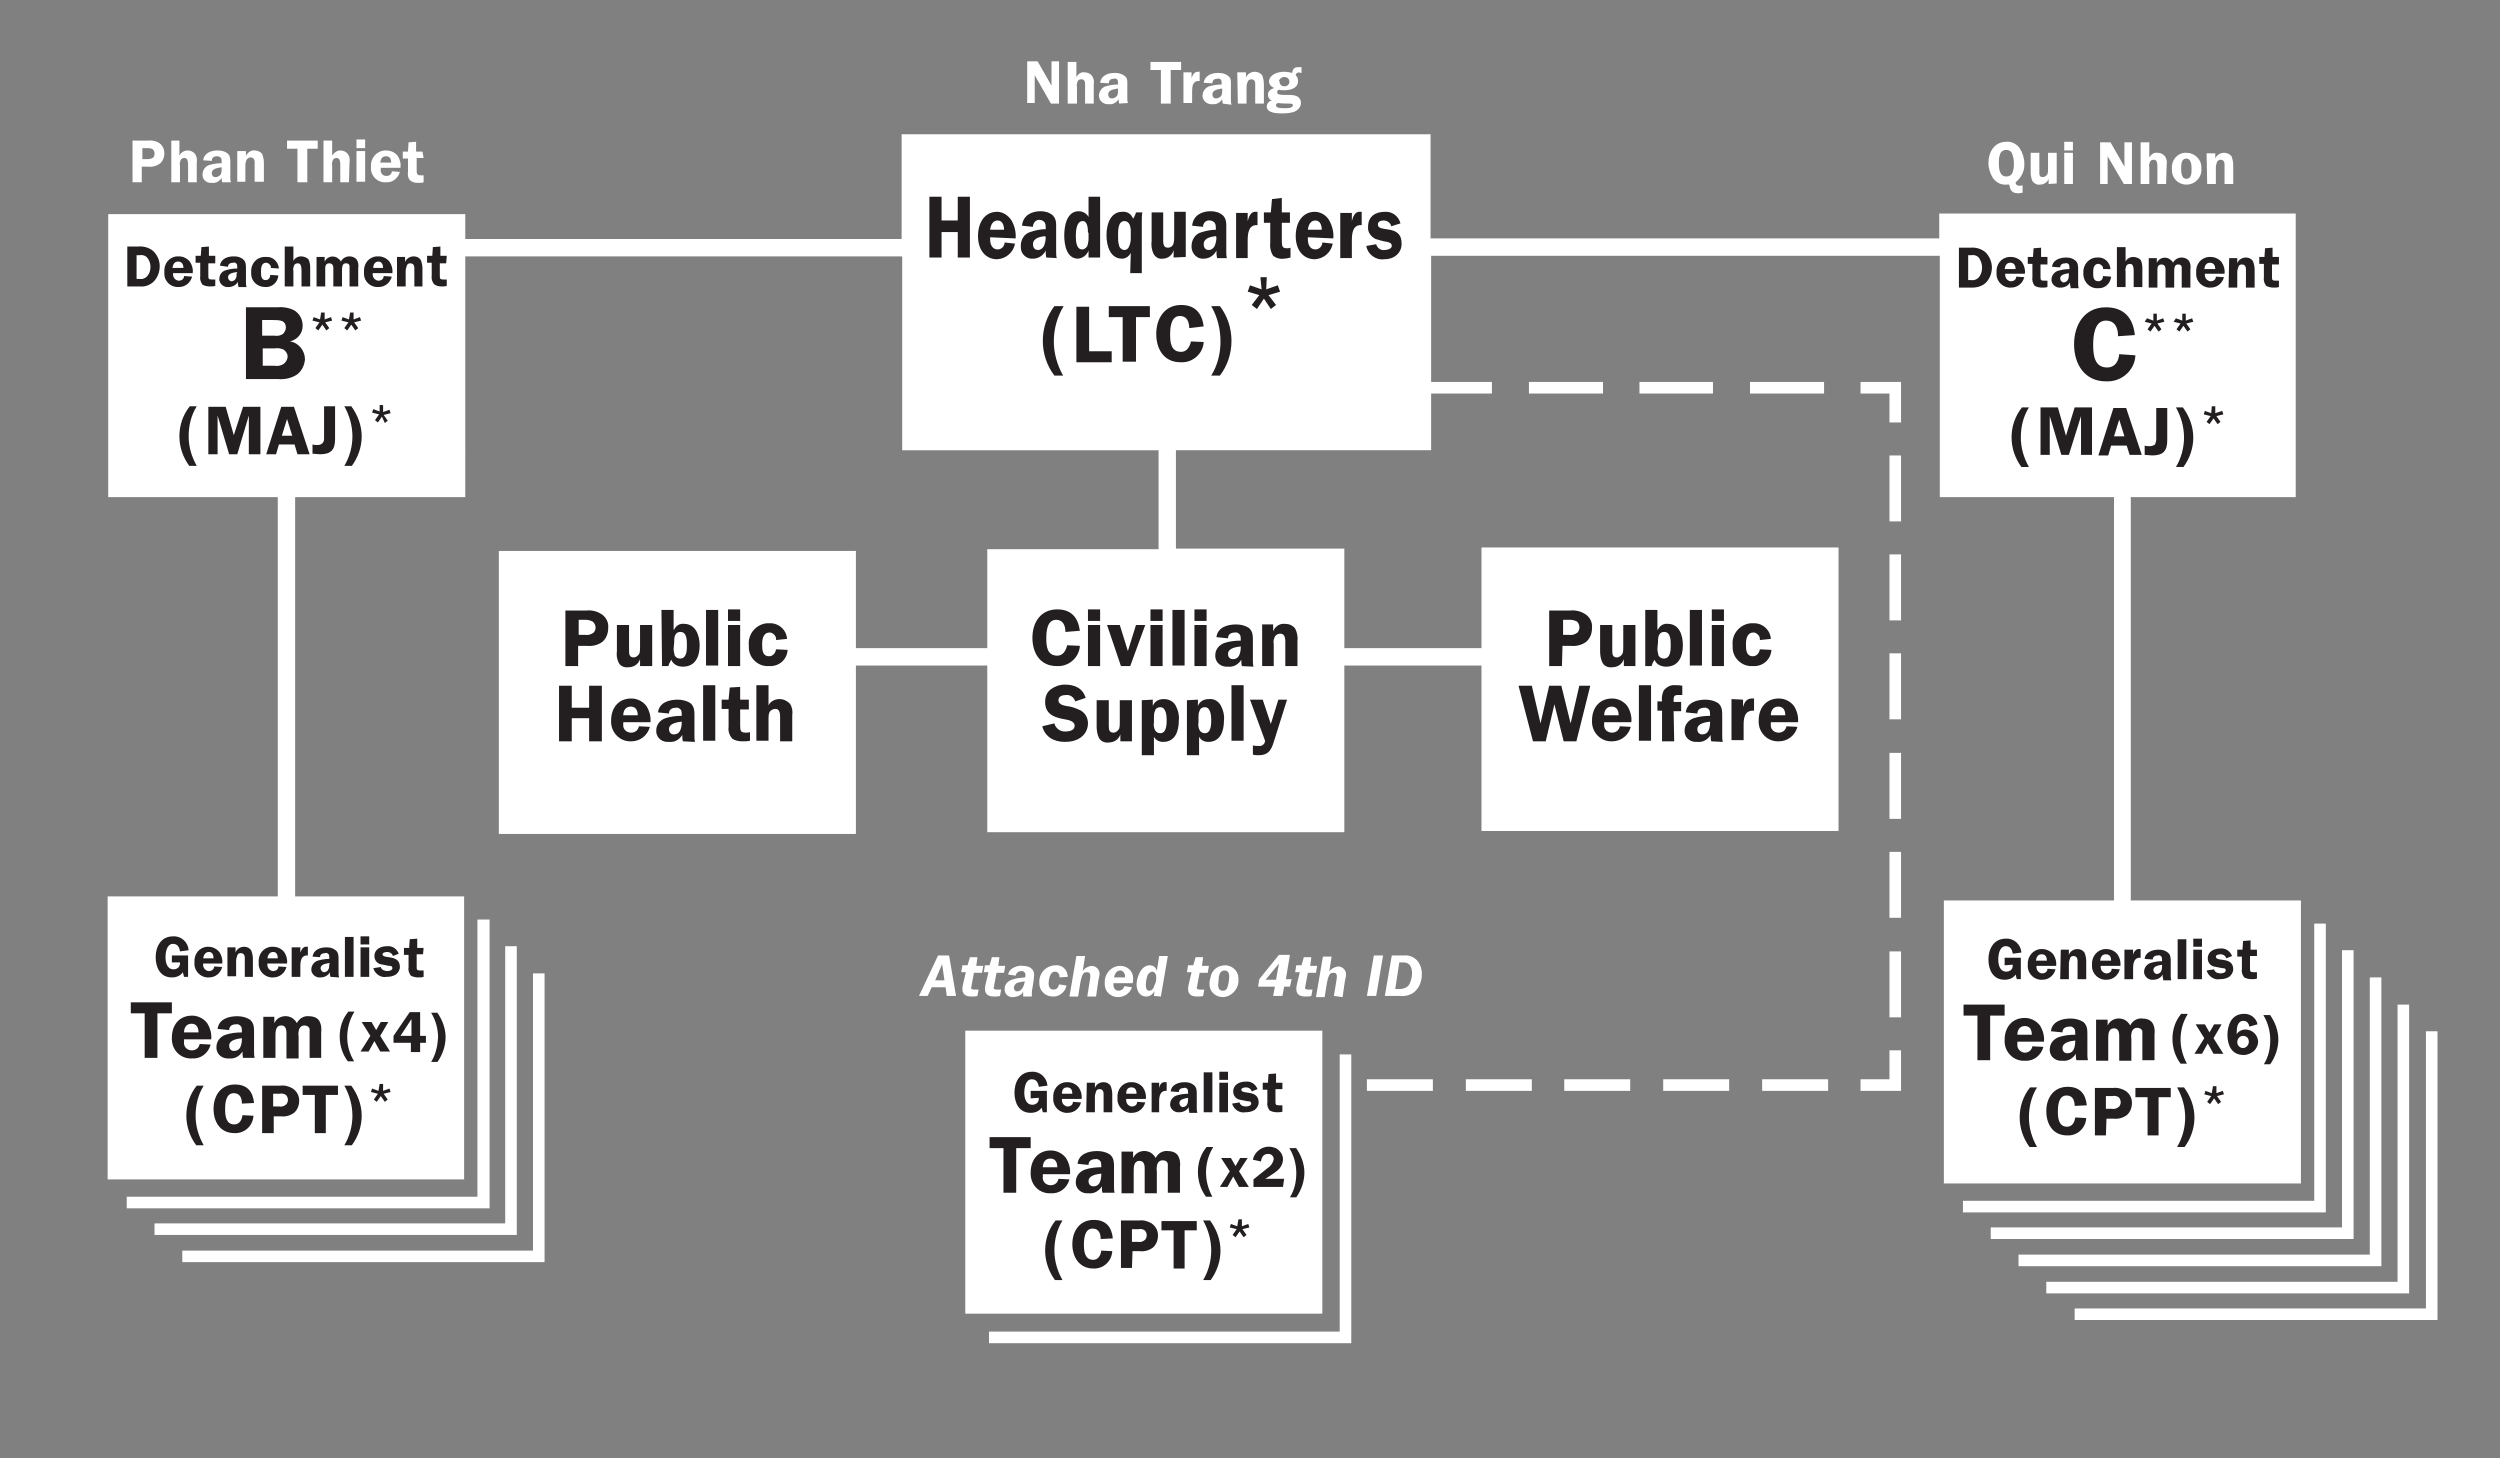 <svg version="1.1" xmlns="http://www.w3.org/2000/svg" viewBox="0 0 432 252" style="enable-background:new 0 0 432 252;" xml:space="preserve">
<rect x="0" y="0" width="432" height="252" fill="#808080" stroke="none"/>
<style type="text/css">
	.st0{fill:#FFFFFF;}
	.st1{fill:#231F20;}
</style>
<g id="Boxes">
	<path class="st0" d="M326.5,112.9h2v11.4h-2V112.9z M326.5,107.2h2V95.8h-2V107.2z M326.5,90.1h2V78.7h-2V90.1z M321.5,68h5v5h2v-7
		h-7V68z M326.5,141.5h2v-11.4h-2V141.5z M326.5,158.6h2v-11.4h-2V158.6z M326.5,186.5h-5v2h7v-7h-2V186.5z M326.5,175.8h2v-11.4h-2
		V175.8z M287.4,188.5h11.4v-2h-11.4V188.5z M304.5,188.5h11.4v-2h-11.4V188.5z M253.3,188.5h11.4v-2h-11.4V188.5z M270.3,188.5
		h11.4v-2h-11.4V188.5z M236.2,188.5h11.4v-2h-11.4V188.5z M283.3,68l12.7,0l0-2l-12.7,0L283.3,68z M302.4,68l12.8,0l0-2l-12.8,0
		L302.4,68z M264.2,68l12.8,0l0-2l-12.8,0L264.2,68z M92.2,216.1H31.5v2h62.6v-49.9h-2V216.1z M89.3,163.5h-2v47.9H26.7v2h62.6
		V163.5z M84.5,158.9h-2v47.9H21.9v2h62.7V158.9z M419.2,178.2v47.9h-60.7v2h62.7v-49.9H419.2z M416.3,173.6h-2v47.9h-60.7v2h62.7
		V173.6z M411.5,168.9h-2v47.9h-60.7v2h62.7V168.9z M406.7,164.2h-2v47.9h-60.7v2h62.7V164.2z M401.9,159.6h-2v47.9h-60.7v2h62.7
		V159.6z M335.9,155.6v48.9h61.7v-48.9h-29.4V85.9h28.5V36.9h-61.6v4.3h-87.9v-18h-91.4v18.1H80.4V37H18.7v48.9H48v69H18.6v48.9
		h61.6v-48.9H51v-69h29.4V44.3h75.5v33.5h44.3v17.1h-29.6V112h-22.7V95.2H86.2v48.9h61.7V115h22.7v28.8h61.7V115h23.7v28.6h61.7
		V94.6h-61.7V112h-23.7V94.8h-29.1V77.8h44.1V68l10.5,0l0-2l-10.5,0V44.2h87.9v41.7h30.1v69.7H335.9z M231.5,230.1h-60.6v2h62.6
		v-49.9h-2V230.1z M228.5,178.1h-61.7V227h61.7V178.1z"/>
</g>
<g id="text_00000045601810067616670150000012595160003378702215_">
	<path class="st0" d="M163.6,172.1l-0.2-1.5H161l-0.7,1.5h-1.5l3.3-7h1.9l1.2,7H163.6z M161.6,169.4h1.6l-0.4-2.8L161.6,169.4z
		 M168.3,168.1l-0.4,2.1c0,0.1,0,0.3-0.1,0.4c0,0.4,0.3,0.4,0.7,0.4c0.2,0,0.4,0,0.6,0l-0.2,1.1c-0.3,0.1-0.7,0.1-1,0.1
		c-0.6,0-1.6-0.1-1.6-1.3c0-0.4,0.1-0.8,0.2-1.2l0.4-1.7h-0.8l0.2-1.2h0.9l0.4-1.4h1.3l-0.2,1.5h1.2l-0.2,1.2L168.3,168.1z
		 M172.2,168.1l-0.4,2.1c0,0.1,0,0.3-0.1,0.4c0,0.4,0.3,0.4,0.7,0.4c0.2,0,0.4,0,0.6,0l-0.2,1.1c-0.3,0.1-0.7,0.1-1,0.1
		c-0.6,0-1.6-0.1-1.6-1.3c0-0.4,0.1-0.8,0.2-1.2l0.4-1.7H170l0.2-1.2h0.8l0.4-1.4h1.3l-0.2,1.5h1.2l-0.2,1.2L172.2,168.1z
		 M174.2,168.4c0.1-0.5,0.4-0.9,0.8-1.1c0.5-0.3,1.1-0.5,1.7-0.4c1.7,0,2,1,2,1.5c0,0.4-0.1,0.8-0.1,1.1l-0.2,1.3
		c-0.1,0.3-0.1,0.7-0.1,1c0,0.1,0,0.2,0,0.4h-1.5c0-0.2,0-0.3,0-0.5c0-0.1,0-0.4,0-0.4c-0.1,0.4-0.4,0.6-0.8,0.8
		c-0.3,0.1-0.6,0.2-0.9,0.2c-0.8,0.1-1.5-0.5-1.5-1.3c0,0,0-0.1,0-0.1c0-1.8,2.4-1.9,3.5-2c0.1-0.1,0.1-0.3,0.1-0.5
		c0-0.3-0.3-0.6-0.6-0.6c0,0-0.1,0-0.1,0c-0.5,0-0.9,0.3-1,0.8L174.2,168.4z M175.9,169.8c-0.4,0.1-0.7,0.5-0.7,0.9
		c0,0.3,0.2,0.6,0.5,0.6c0,0,0,0,0.1,0c0.8,0,1.1-0.9,1.3-1.7C176.7,169.6,176.3,169.7,175.9,169.8L175.9,169.8z M183.1,168.9
		c0-0.8-0.5-1-0.8-1c-1.1,0-1.1,2.1-1.1,2.1s0,1,0.8,1s0.9-0.6,1-0.9l1.3,0.2c-0.2,1.1-1.3,2-2.4,1.9c-1.2,0-2.2-0.9-2.3-2.1
		c0-0.1,0-0.2,0-0.3c-0.1-1.6,1.1-2.9,2.7-3c0,0,0.1,0,0.1,0c1.1-0.1,2,0.7,2.1,1.8c0,0.1,0,0.2,0,0.2L183.1,168.9z M187.9,172.1
		l0.5-3.2c0-0.1,0-0.3,0-0.4c0-0.3-0.2-0.5-0.5-0.5c0,0,0,0-0.1,0c-0.3,0-0.6,0.1-0.7,0.4c-0.2,0.4-0.3,0.8-0.4,1.3l-0.4,2.5h-1.5
		l1.2-7h1.5l-0.4,2.6c0.3-0.5,0.9-0.8,1.5-0.9c0.7,0,1.3,0.5,1.4,1.2c0,0,0,0.1,0,0.1c0,0.4-0.1,0.8-0.2,1.2l-0.4,2.8H187.9z
		 M192.4,169.8c0,0.1,0,0.3,0,0.4c0,0.8,0.6,1,0.9,1c0.5,0,0.9-0.4,1-0.8l1.3,0.2c-0.3,1-1.3,1.7-2.4,1.7c-1.2,0-2.3-0.9-2.3-2.2
		c0-0.1,0-0.1,0-0.2c-0.1-1.6,1.1-3,2.7-3c0,0,0,0,0,0c1.2,0,2.2,0.9,2.2,2.1c0,0.1,0,0.2,0,0.3c0,0.2,0,0.4-0.1,0.6H192.4z
		 M194.4,168.9c0-0.1,0-0.2,0-0.3c0-0.4-0.3-0.8-0.7-0.9c0,0-0.1,0-0.1,0c-0.8,0-1,0.8-1.1,1.2L194.4,168.9z M199.4,172.1l0.1-0.8
		c-0.3,0.5-0.8,0.9-1.4,0.9c-1.3,0-1.7-1.2-1.7-2.1s0.6-3.3,2.3-3.3c0.6,0,1.1,0.4,1.2,1l0.4-2.6h1.5l-1.2,7L199.4,172.1z
		 M199.8,168.8c0-0.6-0.4-0.9-0.7-0.9c-0.3,0-0.6,0.3-0.8,0.6c-0.2,0.6-0.3,1.2-0.3,1.8c0,0.8,0.4,0.9,0.6,0.9s0.7-0.1,0.9-1
		C199.8,169.7,199.8,169.3,199.8,168.8L199.8,168.8z M207.3,168.1l-0.4,2.1c0,0.1,0,0.3-0.1,0.4c0,0.4,0.3,0.4,0.7,0.4
		c0.2,0,0.4,0,0.6,0l-0.2,1.1c-0.3,0.1-0.7,0.1-1,0.1c-0.6,0-1.6-0.1-1.6-1.3c0-0.4,0.1-0.8,0.2-1.2l0.4-1.7h-0.8l0.2-1.2h0.9
		l0.4-1.4h1.3l-0.2,1.5h1.2l-0.2,1.2L207.3,168.1z M211.7,166.8c1.2,0,2.3,1,2.3,2.2c0,0.1,0,0.2,0,0.3c0.1,1.5-1.1,2.9-2.6,3
		c0,0,0,0-0.1,0c-1.2,0-2.3-0.9-2.3-2.2c0-0.1,0-0.1,0-0.2c0-0.4,0.1-0.7,0.2-1.1C209.4,167.6,210.5,166.8,211.7,166.8z
		 M210.5,170.2c0,0.4,0.1,1,0.8,1c0.4,0,0.7-0.2,0.8-0.6c0.2-0.6,0.3-1.2,0.3-1.9c0-0.2,0-1-0.8-1c-0.6,0-0.9,0.5-1,1.2
		C210.6,169.4,210.5,169.8,210.5,170.2L210.5,170.2z M222.9,170.5h-1l-0.3,1.6H220l0.3-1.6h-2.9l0.2-1.3l3.4-4.2h1.9l-0.7,4.2h1
		L222.9,170.5z M220.5,169.3l0.5-2.8l-2.3,2.8H220.5z M226,168.1l-0.4,2.1c0,0.1,0,0.3-0.1,0.4c0,0.4,0.3,0.4,0.7,0.4
		c0.2,0,0.4,0,0.6,0l-0.2,1.1c-0.3,0.1-0.7,0.1-1,0.1c-0.6,0-1.6-0.1-1.6-1.3c0-0.4,0.1-0.8,0.2-1.2l0.4-1.7h-0.8l0.2-1.2h0.9
		l0.4-1.4h1.3l-0.2,1.5h1.2l-0.2,1.2L226,168.1z M230.5,172.1l0.5-3.1c0-0.1,0-0.3,0-0.4c0-0.3-0.2-0.5-0.5-0.5c0,0,0,0-0.1,0
		c-0.3,0-0.6,0.1-0.7,0.4c-0.2,0.4-0.3,0.8-0.4,1.3l-0.4,2.5h-1.5l1.2-7h1.5l-0.4,2.6c0.3-0.5,0.9-0.8,1.5-0.9
		c0.7,0,1.3,0.5,1.4,1.2c0,0,0,0.1,0,0.1c0,0.4-0.1,0.8-0.2,1.2l-0.4,2.8L230.5,172.1z M237.8,172.1h-1.6l1.2-7h1.6L237.8,172.1z
		 M240.5,165.1h2.1c0.9-0.1,1.8,0.3,2.4,1c0.5,0.7,0.7,1.4,0.7,2.2c0,1.2-0.4,2.4-1.4,3.2c-0.7,0.5-1.6,0.7-2.5,0.6h-2.5
		L240.5,165.1z M241.1,170.9h0.8c0.6,0,1.1-0.2,1.5-0.6c0.4-0.6,0.6-1.4,0.6-2.1c0-1.1-0.4-1.9-1.5-1.9h-0.7L241.1,170.9z M183,17.9
		h-1.4l-2.8-4.9l0,0v4.8h-1.3v-7.2h1.8l2.4,4.2l0,0v-4.2h1.3V17.9z M189,17.9h-1.5V15c0-0.5,0.1-1.3-0.6-1.3c-0.3,0-0.6,0.1-0.7,0.4
		c-0.1,0.3-0.2,0.6-0.1,0.9v2.9h-1.6v-7.2h1.5v2.6l0,0c0.3-0.5,0.8-0.9,1.4-0.8c0.5,0,1,0.2,1.3,0.6c0.3,0.4,0.4,1,0.3,1.5L189,17.9
		z M193.4,17.9c-0.1-0.3-0.1-0.6-0.1-0.8c-0.3,0.6-1,1-1.7,0.9c-0.8,0.1-1.6-0.5-1.7-1.3c0-0.1,0-0.1,0-0.2c0-0.7,0.5-1.4,1.2-1.6
		c0.7-0.2,1.4-0.3,2.1-0.3v-0.1c0-0.2,0-0.5-0.1-0.7c-0.2-0.2-0.4-0.3-0.6-0.2c-0.5,0-0.9,0.2-0.9,0.8l-1.5-0.1
		c0.2-1.3,1.4-1.7,2.5-1.7c0.6,0,1.2,0.1,1.7,0.5c0.6,0.4,0.5,1,0.5,1.7V17c0,0.3,0,0.5,0.1,0.8L193.4,17.9z M193.2,15.3
		c-0.6,0.1-1.7,0.2-1.7,1c0,0.4,0.2,0.7,0.6,0.7c0,0,0.1,0,0.1,0c0.3,0,0.6-0.2,0.8-0.4c0.2-0.3,0.2-0.7,0.2-1V15.3z M204.1,12.1
		h-1.8v5.8h-1.7v-5.8h-1.8v-1.4h5.3V12.1z M205.9,12.5v1l0,0c0.2-0.6,0.5-1.1,1.1-1.1h0.3V14c-1.2-0.1-1.3,0.9-1.3,1.8v2h-1.5v-5.3
		H205.9z M211.3,17.9c-0.1-0.3-0.1-0.6-0.1-0.8c-0.3,0.6-1,1-1.7,0.9c-0.8,0.1-1.6-0.5-1.7-1.3c0-0.1,0-0.1,0-0.2
		c0-0.7,0.5-1.4,1.2-1.6c0.7-0.2,1.4-0.3,2.1-0.3v-0.1c0-0.2,0-0.5-0.1-0.7c-0.2-0.2-0.4-0.3-0.6-0.2c-0.5,0-0.9,0.2-0.9,0.8
		l-1.5-0.1c0.2-1.3,1.4-1.7,2.5-1.7c0.6,0,1.2,0.1,1.7,0.5c0.6,0.4,0.5,1,0.5,1.7v2.5c0,0.3,0,0.5,0.1,0.8L211.3,17.9z M211.2,15.3
		c-0.6,0.1-1.7,0.2-1.7,1c0,0.4,0.2,0.7,0.6,0.7c0,0,0.1,0,0.1,0c0.3,0,0.6-0.2,0.8-0.4c0.2-0.3,0.2-0.7,0.2-1V15.3z M213.8,12.5
		h1.5v0.9l0,0c0.2-0.6,0.9-1,1.5-1c0.5,0,1,0.2,1.3,0.6c0.2,0.5,0.3,1,0.3,1.6v3.3h-1.5V15c0-0.6,0.1-1.3-0.7-1.3
		c-0.3,0-0.5,0.2-0.6,0.4c-0.1,0.3-0.2,0.6-0.2,0.9v2.9h-1.5L213.8,12.5z M221.9,12.4c0.5,0,1,0.1,1.4,0.2c0.1-0.8,0.4-1,1.2-1
		c0.1,0,0.3,0,0.4,0v1c-0.1,0-0.3,0-0.4-0.1c-0.3,0-0.6,0.2-0.6,0.5c0.3,0.3,0.4,0.6,0.4,1c0,1.3-1.4,1.6-2.4,1.6
		c-0.3,0-0.6,0-0.9-0.1c-0.2,0.1-0.3,0.2-0.3,0.4c0,0.2,0.1,0.4,0.3,0.4c0.4,0.1,0.8,0.1,1.1,0.1h0.7c0.9,0,2,0.2,2,1.4
		c0,0.7-0.5,1.2-1.1,1.5c-0.6,0.2-1.3,0.3-2,0.3c-0.9,0-2.8,0-2.8-1.2c0-0.5,0.4-1,0.9-1c-0.4-0.1-0.7-0.6-0.7-1
		c0-0.7,0.5-1,1.1-1.2c-0.6-0.2-1-0.7-0.9-1.3C219.5,12.8,220.9,12.4,221.9,12.4z M222.9,17.9c-0.4,0-1.4,0-2.1-0.1
		c-0.2,0.1-0.3,0.2-0.3,0.4c0,0.2,0.2,0.4,0.4,0.4c0.4,0.1,0.8,0.1,1.1,0.1c0.4,0,1.4,0,1.4-0.5C223.5,18,223.1,17.9,222.9,17.9
		L222.9,17.9z M221.1,14.1c0,0.4,0.3,0.8,0.7,0.8c0,0,0.1,0,0.1,0c0.4,0.1,0.9-0.3,0.9-0.7c0,0,0-0.1,0-0.1c0-0.5-0.4-0.8-0.9-0.8
		c-0.4,0-0.8,0.3-0.9,0.7C221.1,14,221.1,14,221.1,14.1L221.1,14.1z M24.6,31.5h-1.7v-7.2h2.7c0.7-0.1,1.4,0.1,1.9,0.4
		c0.6,0.4,0.9,1.1,0.9,1.8c0,0.7-0.3,1.4-0.8,1.8c-0.6,0.4-1.3,0.6-2,0.5h-1.1V31.5z M25.5,27.5c0.4,0,0.7-0.1,1-0.3
		c0.3-0.4,0.3-1-0.1-1.4c-0.3-0.2-0.6-0.2-0.9-0.2h-0.9v1.9L25.5,27.5z M34,31.5h-1.5v-2.9c0-0.5,0-1.3-0.6-1.3
		c-0.3,0-0.6,0.1-0.7,0.4c-0.1,0.3-0.2,0.6-0.1,0.9v2.9h-1.5v-7.2H31v2.6l0,0c0.2-0.5,0.8-0.9,1.4-0.9c0.5,0,1,0.2,1.3,0.6
		c0.3,0.4,0.4,1,0.3,1.5V31.5z M38.4,31.5c-0.1-0.3-0.1-0.6-0.1-0.8c-0.3,0.6-1,1-1.7,0.9c-0.8,0.1-1.6-0.5-1.6-1.3
		c0-0.1,0-0.2,0-0.2c0-0.7,0.5-1.4,1.2-1.6c0.7-0.2,1.4-0.3,2.1-0.3V28c0-0.2,0-0.5-0.1-0.7C38,27.1,37.8,27,37.5,27
		c-0.5,0-0.9,0.2-0.9,0.8l-1.5-0.1c0.2-1.3,1.4-1.7,2.5-1.7c0.6,0,1.2,0.1,1.7,0.5c0.5,0.4,0.5,1,0.5,1.7v2.5c0,0.3,0,0.5,0.1,0.8
		L38.4,31.5z M38.3,28.9c-0.6,0.1-1.7,0.2-1.7,1c0,0.4,0.2,0.7,0.6,0.7c0,0,0.1,0,0.1,0c0.3,0,0.6-0.2,0.8-0.4
		c0.2-0.3,0.2-0.7,0.2-1V28.9z M41,26.1h1.5V27l0,0c0.2-0.6,0.9-1.1,1.5-1c0.5,0,1,0.2,1.3,0.6c0.2,0.5,0.3,1,0.3,1.5v3.3H44v-2.9
		c0-0.5,0.1-1.3-0.7-1.3c-0.3,0-0.5,0.2-0.7,0.4c-0.1,0.3-0.2,0.6-0.2,0.9v2.9H41V26.1z M54.9,25.7h-1.8v5.8h-1.7v-5.8h-1.8v-1.4
		h5.3L54.9,25.7z M60.3,31.5h-1.5v-2.9c0-0.5,0-1.3-0.6-1.3c-0.3,0-0.6,0.1-0.7,0.4c-0.1,0.3-0.2,0.6-0.1,0.9v2.9h-1.5v-7.2h1.5v2.6
		l0,0c0.3-0.5,0.8-0.9,1.4-0.9c0.5,0,1,0.2,1.3,0.6c0.3,0.4,0.4,1,0.3,1.5L60.3,31.5z M63.1,25.6h-1.5v-1.5h1.5L63.1,25.6z
		 M63.1,31.4h-1.5v-5.3h1.5L63.1,31.4z M65.8,29v0.3c-0.1,0.5,0.3,1.1,0.9,1.1c0,0,0.1,0,0.1,0c0.5,0,0.9-0.3,0.9-0.8l1.4,0.1
		c-0.3,1.1-1.3,1.9-2.4,1.8c-1.4,0.1-2.6-1-2.6-2.4c0-0.1,0-0.2,0-0.3C64,27.4,65,26.1,66.5,26c0.1,0,0.2,0,0.2,0
		c0.8,0,1.5,0.3,2,0.9c0.4,0.6,0.6,1.3,0.5,2.1H65.8z M67.6,28.1c0-0.6-0.2-1.1-0.9-1.1s-0.9,0.5-1,1.1H67.6z M73.2,27.3h-1.2v2.1
		c0,0.7,0.1,0.9,0.7,0.9c0.2,0,0.3,0,0.5,0v1.2c-0.3,0.1-0.7,0.1-1,0.1c-0.5,0-0.9-0.1-1.3-0.4c-0.4-0.4-0.5-1-0.4-1.5v-2.3h-0.9
		v-1.2h0.9l0.1-1.6l1.3-0.1v1.7h1.1L73.2,27.3z M346.7,24.5c0.9-0.1,1.8,0.4,2.3,1.1c0.5,0.8,0.8,1.7,0.8,2.6
		c0.1,1.3-0.5,2.5-1.5,3.3c0,0.4,0.3,0.6,0.6,0.6c0.2,0,0.4,0,0.6-0.1v1.3c-0.2,0-0.4,0.1-0.6,0.1c-1.1,0-1.5-0.3-1.7-1.5H347h-0.3
		c-0.9,0.1-1.8-0.4-2.3-1.1c-0.5-0.8-0.8-1.7-0.8-2.6C343.6,26.3,344.6,24.5,346.7,24.5z M346.7,30.5c0.5,0,1-0.3,1.1-0.8
		c0.2-0.5,0.2-1,0.2-1.5c0-0.6-0.1-1.1-0.3-1.6c-0.1-0.4-0.5-0.7-1-0.7c-0.5,0-1,0.3-1.1,0.8c-0.2,0.5-0.2,1-0.2,1.5
		C345.4,29.1,345.5,30.5,346.7,30.5L346.7,30.5z M354,31.8v-0.9l0,0c-0.2,0.6-0.8,1-1.5,1c-0.5,0.1-1-0.2-1.3-0.6
		c-0.2-0.5-0.3-1-0.3-1.5v-3.4h1.5v3.4c0,0.4,0,0.8,0.6,0.8c0.3,0,0.6-0.2,0.8-0.5c0.1-0.3,0.1-0.5,0.1-0.8v-2.9h1.5v5.3L354,31.8z
		 M358.2,26h-1.5v-1.5h1.5V26z M358.2,31.8h-1.5v-5.4h1.5V31.8z M368.4,31.8h-1.4l-2.8-4.8l0,0v4.8h-1.3v-7.2h1.8l2.4,4.2l0,0v-4.2
		h1.3L368.4,31.8z M374.3,31.8h-1.5v-2.9c0-0.5,0-1.3-0.6-1.3c-0.3,0-0.6,0.1-0.7,0.4c-0.1,0.3-0.2,0.6-0.1,0.9v2.9h-1.5v-7.2h1.5
		v2.6l0,0c0.3-0.5,0.8-0.9,1.4-0.8c0.5,0,1,0.2,1.3,0.6c0.3,0.4,0.4,1,0.3,1.5L374.3,31.8z M380.4,29.2c0.1,1.4-1,2.6-2.4,2.7
		c-0.1,0-0.1,0-0.2,0c-1.4,0-2.5-1.1-2.5-2.5c0-0.1,0-0.2,0-0.3c-0.1-1.4,0.9-2.6,2.2-2.7c0.1,0,0.2,0,0.3,0c1.4,0,2.6,1.1,2.6,2.5
		C380.4,29,380.4,29.1,380.4,29.2z M376.9,29c0,0.6,0,1.9,0.9,1.9s0.9-1,0.9-1.7c0-0.4,0-0.9-0.2-1.3c-0.1-0.3-0.4-0.5-0.7-0.5
		C377,27.4,376.9,28.3,376.9,29z M381.3,26.5h1.5v0.9l0,0c0.2-0.6,0.9-1,1.5-1c0.5,0,1,0.2,1.3,0.6c0.2,0.5,0.3,1,0.3,1.5v3.3h-1.5
		v-2.9c0-0.5,0.1-1.3-0.7-1.3c-0.3,0-0.5,0.2-0.6,0.4c-0.1,0.3-0.2,0.6-0.2,0.9v2.9h-1.5L381.3,26.5z"/>
	<path class="st1" d="M167.6,44.5h-2.1v-4.4h-2.8v4.4h-2.1V34h2.1v4.1h2.8V34h2.1V44.5z M171.1,41v0.4c0,0.9,0.4,1.7,1.3,1.7
		c0.7,0,1.2-0.6,1.2-1.2l1.8,0.2c-0.3,1.5-1.5,2.6-3.1,2.7c-2,0-3.3-1.6-3.3-4s1.2-4.2,3.3-4.2c1,0,1.9,0.6,2.5,1.5
		c0.5,0.9,0.8,2,0.7,3.1L171.1,41z M173.5,39.7c0-0.8-0.3-1.6-1.1-1.6s-1.2,0.7-1.3,1.6H173.5z M180.8,44.5
		c-0.1-0.4-0.1-0.8-0.1-1.2c-0.4,0.8-1.2,1.4-2.2,1.4c-1.1,0.1-2.1-0.8-2.1-1.9c0-0.1,0-0.2,0-0.4c0-1,0.6-2,1.6-2.3
		c0.9-0.3,1.8-0.5,2.7-0.5v-0.2c0-0.3,0-0.7-0.2-1c-0.2-0.2-0.5-0.4-0.8-0.4c-0.6-0.1-1.1,0.4-1.2,1c0,0.1,0,0.1,0,0.2l-1.9-0.2
		c0.2-1.9,1.8-2.5,3.2-2.5c0.8,0,1.5,0.2,2.1,0.7c0.7,0.7,0.6,1.5,0.6,2.5v3.7c0,0.4,0,0.8,0.1,1.2L180.8,44.5z M180.6,40.8
		c-0.8,0.1-2.1,0.3-2.1,1.4c0,0.6,0.3,1,0.9,1c0.4,0,0.8-0.3,1-0.7c0.2-0.5,0.3-1,0.3-1.5L180.6,40.8z M188.1,44.5v-1.2l0,0
		c-0.3,0.8-1,1.3-1.8,1.4c-1.9,0-2.4-2.2-2.4-4s0.5-4.2,2.5-4.2c0.7,0,1.4,0.4,1.7,1V34h2v10.5H188.1z M188,40.2c0-0.8-0.1-2-0.9-2
		c-1.1,0-1.2,1.7-1.2,2.6s0.1,2.3,1.1,2.3c0.4,0,0.7-0.3,0.9-0.6c0.1-0.4,0.2-0.8,0.2-1.2V40.2z M195.4,43.7c-0.3,0.6-0.9,1-1.5,1
		c-2,0-2.7-2.1-2.7-4.1s0.8-4,2.7-4c0.9-0.1,1.6,0.4,1.9,1.2c0.2-0.3,0.4-0.7,0.5-1.1h1.1c-0.1,0.5-0.1,1-0.1,1.6v8.9h-2L195.4,43.7
		z M195.4,40c0-0.8-0.2-1.8-1.1-1.8c-1.1,0-1.1,1.6-1.1,2.5c0,0.6,0,1.2,0.2,1.8c0.1,0.4,0.5,0.7,0.9,0.7c0.4,0,0.7-0.3,0.8-0.6
		c0.2-0.4,0.3-0.9,0.3-1.4L195.4,40z M202.8,44.5v-1.3l0,0c-0.2,0.9-1,1.5-1.9,1.5c-0.7,0.1-1.3-0.3-1.6-0.9
		c-0.3-0.7-0.4-1.4-0.3-2.2v-4.9h2v4.9c0,0.6,0.1,1.2,0.8,1.2c0.5,0,0.9-0.3,1-0.8c0.1-0.4,0.1-0.8,0.1-1.2v-4.2h2v7.8L202.8,44.5z
		 M210.3,44.5c-0.1-0.4-0.1-0.8-0.1-1.2c-0.4,0.8-1.2,1.4-2.2,1.4c-1.1,0.1-2-0.8-2.1-1.9c0-0.1,0-0.2,0-0.3c0-1,0.6-2,1.5-2.3
		c0.9-0.3,1.8-0.5,2.7-0.5v-0.2c0-0.3,0-0.7-0.2-1c-0.2-0.2-0.5-0.4-0.8-0.4c-0.6-0.1-1.1,0.3-1.2,0.9c0,0.1,0,0.1,0,0.2l-1.9-0.2
		c0.2-1.9,1.8-2.5,3.2-2.5c0.8,0,1.5,0.2,2.1,0.7c0.7,0.7,0.6,1.5,0.6,2.5v3.7c0,0.4,0,0.8,0.1,1.2H210.3z M210.1,40.8
		c-0.8,0.1-2.1,0.3-2.1,1.4c0,0.6,0.3,1,0.9,1c0.4,0,0.8-0.3,1-0.7c0.2-0.5,0.3-1,0.3-1.5L210.1,40.8z M215.6,36.7v1.5l0,0
		c0.2-0.8,0.6-1.7,1.4-1.6h0.3v2.3c-1.5-0.1-1.7,1.3-1.7,2.7v3h-2v-7.8H215.6z M222.9,38.5h-1.4v3.1c0,1,0.1,1.3,0.9,1.3
		c0.2,0,0.4,0,0.6-0.1v1.7c-0.4,0.1-0.8,0.2-1.2,0.2c-0.6,0.1-1.3-0.1-1.8-0.5c-0.4-0.6-0.6-1.4-0.5-2.2v-3.5h-1.1v-1.8h1.2l0.2-2.3
		l1.7-0.2v2.5h1.4L222.9,38.5z M226,41v0.4c0,0.9,0.4,1.7,1.3,1.7c0.7,0,1.2-0.6,1.2-1.2l1.8,0.2c-0.3,1.5-1.5,2.6-3.1,2.7
		c-2,0-3.3-1.6-3.3-4s1.2-4.2,3.3-4.2c1,0,2,0.6,2.5,1.5c0.5,0.9,0.8,2,0.7,3.1L226,41z M228.4,39.7c0-0.8-0.3-1.6-1.1-1.6
		s-1.2,0.7-1.3,1.6H228.4z M233.6,36.7v1.5l0,0c0.2-0.8,0.6-1.7,1.4-1.6h0.3v2.3c-1.5-0.1-1.7,1.3-1.7,2.7v3h-2v-7.8H233.6z
		 M240.4,39.1c-0.1-0.6-0.7-1-1.3-1c-0.4,0-1,0.1-1,0.7c0,1.5,4.1-0.2,4.1,3.3c0,0.8-0.3,1.5-0.9,2c-0.6,0.5-1.3,0.7-2.1,0.7
		c-1.5,0.2-2.9-0.9-3.1-2.3l1.7-0.3c0.2,0.7,0.8,1.1,1.5,1c0.4,0,1.2-0.2,1.2-0.7s-0.4-0.6-0.8-0.7c-0.7-0.1-1.3-0.3-2-0.5
		c-0.8-0.4-1.4-1.2-1.3-2.1c0-1.9,1.4-2.6,2.9-2.6c1.3-0.1,2.4,0.8,2.7,2L240.4,39.1z M183.8,52.9c-1.1,1.8-1.7,3.9-1.7,6.1
		c0,2.1,0.6,4.1,1.6,5.9h-1.5c-1.3-1.7-2-3.8-2-6c0-2.2,0.7-4.3,2-6L183.8,52.9z M192.1,60.7v1.9H186v-9.6h2.2v7.7L192.1,60.7z
		 M198.7,54.8h-2.4v7.7H194v-7.7h-2.4v-1.9h7.1V54.8z M205.5,56.7c0-1.1-0.4-2.1-1.6-2.1c-1.6,0-1.7,2.1-1.7,3.2c0,1.3,0.1,3,1.9,3
		c1,0,1.5-0.9,1.7-1.8l2.2,0.1c-0.1,2-1.9,3.6-3.9,3.5c0,0-0.1,0-0.1,0c-2.9,0-4.2-2.3-4.2-4.9s1.4-5,4.3-5c2.4,0,3.6,1.4,3.9,3.7
		L205.5,56.7z M210.8,52.9c1.3,1.7,2,3.8,2,6c0,2.2-0.7,4.3-2,6h-1.5c1.1-1.8,1.6-3.8,1.6-5.9c0-2.1-0.5-4.2-1.6-6.1L210.8,52.9z
		 M217.8,47.9h1.1l-0.1,2.1l2-0.7l0.4,1.1l-2,0.6l1.3,1.7l-0.9,0.7l-1.2-1.8l-1.2,1.8l-0.9-0.7l1.3-1.7l-2-0.6l0.4-1.1l2,0.7
		L217.8,47.9z M23.9,42.6c0.9-0.1,1.9,0.2,2.6,0.8c0.7,0.7,1.1,1.6,1.1,2.6c0,0.9-0.3,1.8-0.9,2.5c-0.6,0.7-1.6,1.1-2.5,1H22v-6.9
		H23.9z M23.6,48.2h0.5c0.6,0.1,1.2-0.2,1.5-0.7c0.3-0.4,0.4-0.9,0.4-1.4c0-0.6-0.2-1.1-0.5-1.5c-0.3-0.4-0.8-0.6-1.4-0.5h-0.5V48.2
		z M29.9,47.2v0.2c0,0.6,0.4,1,0.9,1.1c0,0,0.1,0,0.1,0c0.5,0,0.9-0.3,0.9-0.8l1.4,0.1c-0.3,1.1-1.2,1.8-2.3,1.8
		c-1.3,0.1-2.5-0.9-2.5-2.3c0-0.1,0-0.2,0-0.3c-0.1-1.4,0.8-2.6,2.2-2.7c0.1,0,0.2,0,0.3,0c0.7,0,1.4,0.3,1.9,0.9
		c0.4,0.6,0.6,1.3,0.5,2L29.9,47.2z M31.7,46.3c0-0.5-0.2-1.1-0.9-1.1s-0.9,0.5-1,1.1H31.7z M37.1,45.5H36v2c0,0.7,0,0.8,0.7,0.8
		c0.2,0,0.3,0,0.5,0v1.1c-0.3,0.1-0.6,0.1-0.9,0.1c-0.5,0-0.9-0.1-1.3-0.3c-0.3-0.4-0.5-0.9-0.4-1.5v-2.3h-0.8v-1.2h0.9l0.1-1.5
		l1.3-0.1v1.6h1.1V45.5z M41.2,49.5c-0.1-0.3-0.1-0.5-0.1-0.8c-0.3,0.6-1,0.9-1.6,0.9c-0.8,0.1-1.5-0.5-1.6-1.2c0-0.1,0-0.1,0-0.2
		c0-0.7,0.4-1.3,1.1-1.5c0.7-0.2,1.3-0.3,2-0.3v-0.1c0-0.2,0-0.5-0.1-0.7c-0.2-0.2-0.4-0.3-0.6-0.2c-0.5,0-0.9,0.2-0.9,0.7L38,45.9
		c0.2-1.2,1.3-1.6,2.4-1.6c0.6,0,1.1,0.1,1.6,0.5c0.5,0.4,0.5,1,0.5,1.6v2.4c0,0.3,0,0.5,0.1,0.8H41.2z M41,47
		c-0.6,0.1-1.6,0.2-1.6,0.9c0,0.3,0.2,0.6,0.5,0.7c0,0,0.1,0,0.1,0c0.3,0,0.6-0.2,0.7-0.4c0.2-0.3,0.2-0.7,0.2-1L41,47z M46.8,46.3
		c0.1-0.4-0.3-0.8-0.7-0.9c0,0-0.1,0-0.1,0c-0.8,0-0.9,0.8-0.9,1.5s0,1.5,0.8,1.5c0.5,0,0.8-0.4,0.8-0.9l1.4,0.1
		c-0.1,1.2-1.1,2.1-2.3,2c-1.3,0-2.4-1-2.4-2.3c0-0.1,0-0.2,0-0.2c-0.1-1.4,0.8-2.6,2.2-2.7c0.1,0,0.3,0,0.4,0
		c1.1-0.1,2.1,0.8,2.2,2L46.8,46.3z M53.6,49.5h-1.5v-2.7c0-0.4,0-1.3-0.6-1.3c-0.3,0-0.6,0.1-0.7,0.4c-0.1,0.3-0.2,0.6-0.1,0.9v2.7
		h-1.5v-6.9h1.5v2.5l0,0c0.2-0.5,0.8-0.8,1.3-0.8c0.5,0,1,0.2,1.3,0.5c0.2,0.4,0.3,0.9,0.3,1.4L53.6,49.5z M56.1,44.4v0.8l0,0
		c0.4-0.8,1.3-1.1,2.1-0.7c0.3,0.2,0.6,0.4,0.7,0.7c0.3-0.6,0.9-0.9,1.5-0.9c0.5,0,0.9,0.2,1.2,0.5c0.3,0.4,0.4,1,0.3,1.5v3.2h-1.5
		v-2.7c0-0.3,0-0.6,0-0.9c-0.1-0.3-0.3-0.4-0.6-0.4c-0.3,0-0.5,0.1-0.6,0.4c-0.1,0.3-0.1,0.6-0.1,0.9v2.7h-1.5v-2.7
		c0-0.5,0.1-1.3-0.7-1.3s-0.7,0.8-0.7,1.3v2.7h-1.5v-5.1H56.1z M64.4,47.2v0.2c0,0.6,0.4,1,0.9,1.1c0,0,0.1,0,0.1,0
		c0.5,0,0.9-0.3,0.9-0.8l1.4,0.1c-0.3,1.1-1.2,1.8-2.3,1.8c-1.3,0.1-2.5-0.9-2.5-2.3c0-0.1,0-0.2,0-0.3c-0.1-1.4,0.8-2.6,2.2-2.7
		c0.1,0,0.2,0,0.3,0c0.7,0,1.4,0.3,1.9,0.9c0.4,0.6,0.6,1.3,0.5,2L64.4,47.2z M66.2,46.3c0-0.5-0.2-1.1-0.8-1.1s-0.9,0.5-0.9,1.1
		H66.2z M68.7,44.4H70v0.9l0,0c0.2-0.6,0.8-1,1.5-1c0.5,0,0.9,0.2,1.2,0.6c0.2,0.5,0.3,1,0.3,1.5v3.1h-1.4v-2.7
		c0-0.5,0.1-1.3-0.7-1.3c-0.3,0-0.5,0.1-0.6,0.4c-0.1,0.3-0.2,0.6-0.2,0.9v2.7h-1.5V44.4z M77.1,45.5h-1.1v2c0,0.7,0,0.8,0.7,0.8
		c0.2,0,0.3,0,0.5,0v1.1c-0.3,0.1-0.6,0.1-0.9,0.1c-0.5,0-0.9-0.1-1.3-0.4c-0.3-0.4-0.5-0.9-0.4-1.5v-2.2h-0.8v-1.2h0.9l0.1-1.5
		l1.3-0.1v1.6h1.1L77.1,45.5z M48,53.1c1-0.1,2,0.1,2.8,0.5c1,0.6,1.5,1.6,1.5,2.7c0,1.3-0.9,2.4-2.2,2.7l0,0
		c1.5,0.2,2.6,1.6,2.6,3.1c-0.1,1.1-0.6,2.1-1.5,2.7c-1,0.6-2.1,0.8-3.2,0.7h-5.5V53.1H48z M45.4,58h2c0.5,0.1,1.1,0,1.5-0.3
		c0.3-0.3,0.5-0.7,0.5-1.1c0-0.5-0.2-0.9-0.6-1.1c-0.5-0.2-1.1-0.2-1.7-0.2h-1.8V58z M45.4,63.2h2c0.6,0.1,1.1,0,1.6-0.3
		c0.4-0.3,0.7-0.8,0.7-1.3c0-0.5-0.3-0.9-0.7-1.2c-0.5-0.2-1-0.3-1.5-0.2h-2.1V63.2z M55.5,54h0.6v1.2l1.1-0.4l0.2,0.6l-1.2,0.3
		l0.7,1l-0.5,0.4l-0.7-1l-0.7,1l-0.5-0.4l0.7-1l-1.2-0.3l0.2-0.6l1.1,0.4L55.5,54z M60.5,54h0.6v1.2l1.1-0.4l0.2,0.6l-1.2,0.3l0.7,1
		l-0.5,0.4l-0.7-1l-0.7,1l-0.5-0.4l0.7-1l-1.2-0.3l0.2-0.6l1.1,0.4L60.5,54z M34,70.2c-1,1.6-1.4,3.4-1.4,5.2c0,1.8,0.5,3.5,1.4,5.1
		h-1.3C31.6,79,31,77.2,31,75.4c0-1.9,0.6-3.7,1.8-5.2H34z M41,78.5h-1.4l-2-6.7l0,0v6.7H36v-8.2h3l1.4,4.9l1.6-4.9h3v8.2h-2v-6.7
		l0,0L41,78.5z M53.5,78.5h-2.1l-0.5-1.7h-2.7l-0.5,1.7H46l2.6-8.2h2.2L53.5,78.5z M50.5,75.3l-0.9-2.9l-0.9,2.9H50.5z M57.9,75.9
		c0,1.8-0.7,2.6-2.6,2.6L54,78.4v-1.6c0.3,0.1,0.6,0.1,0.9,0.1c0.3,0,0.6-0.1,0.8-0.3C56,76.3,56,76,56,75.7v-5.5h1.9L57.9,75.9z
		 M60.7,70.2c1.1,1.5,1.8,3.3,1.8,5.2c0,1.8-0.6,3.6-1.7,5.1h-1.3c0.9-1.5,1.4-3.3,1.4-5.1c0-1.8-0.5-3.6-1.4-5.2H60.7z M65.6,70
		h0.6v1.2l1.1-0.4l0.2,0.6l-1.2,0.3l0.7,1l-0.5,0.4L66,72l-0.7,1l-0.5-0.4l0.7-1l-1.2-0.3l0.2-0.6l1.1,0.4L65.6,70z M340.5,42.8
		c0.9-0.1,1.9,0.2,2.6,0.8c0.7,0.7,1.1,1.7,1.1,2.6c0,0.9-0.3,1.8-0.9,2.5c-0.6,0.7-1.6,1-2.5,1h-2.3v-6.9H340.5z M340.1,48.4h0.5
		c0.6,0.1,1.2-0.2,1.5-0.7c0.3-0.4,0.4-1,0.4-1.5c0-0.6-0.2-1.1-0.5-1.6c-0.3-0.4-0.8-0.6-1.4-0.5h-0.5L340.1,48.4z M346.5,47.3v0.2
		c0,0.6,0.4,1,0.9,1.1c0,0,0.1,0,0.1,0c0.5,0,0.9-0.3,0.9-0.8l1.4,0.1c-0.3,1.1-1.2,1.8-2.3,1.8c-1.3,0.1-2.5-1-2.5-2.3
		c0-0.1,0-0.2,0-0.3c-0.1-1.4,0.8-2.6,2.2-2.7c0.1,0,0.2,0,0.3,0c0.7,0,1.4,0.3,1.9,0.9c0.4,0.6,0.6,1.3,0.5,2L346.5,47.3z
		 M348.3,46.5c0-0.5-0.2-1.1-0.9-1.1s-0.9,0.5-1,1.1H348.3z M353.7,45.7h-1.1v2c0,0.7,0,0.8,0.7,0.8c0.1,0,0.3,0,0.5,0v1.1
		c-0.3,0.1-0.6,0.1-0.9,0.1c-0.5,0-0.9-0.1-1.3-0.3c-0.3-0.4-0.5-0.9-0.4-1.5v-2.3h-0.8v-1.2h0.9l0.1-1.5l1.3-0.1v1.6h1.1V45.7z
		 M357.8,49.6c-0.1-0.3-0.1-0.5-0.1-0.8c-0.3,0.6-1,0.9-1.6,0.9c-0.8,0.1-1.5-0.5-1.6-1.2c0-0.1,0-0.1,0-0.2c0-0.7,0.5-1.3,1.1-1.5
		c0.7-0.2,1.3-0.3,2-0.3v-0.1c0-0.2,0-0.5-0.1-0.7c-0.2-0.2-0.4-0.3-0.6-0.2c-0.5,0-0.9,0.2-0.9,0.7l-1.4-0.1
		c0.1-1.2,1.4-1.6,2.4-1.6c0.6,0,1.1,0.1,1.6,0.5c0.5,0.4,0.5,1,0.5,1.6v2.4c0,0.3,0,0.5,0.1,0.8H357.8z M357.6,47.2
		c-0.6,0.1-1.6,0.2-1.6,0.9c0,0.3,0.2,0.6,0.5,0.7c0,0,0.1,0,0.1,0c0.3,0,0.6-0.2,0.7-0.4c0.2-0.3,0.2-0.7,0.2-1V47.2z M363.4,46.5
		c0.1-0.4-0.3-0.8-0.7-0.9c0,0,0,0-0.1,0c-0.8,0-0.9,0.8-0.9,1.5s0,1.5,0.9,1.5c0.5,0,0.8-0.4,0.8-0.9l1.4,0.1
		c-0.1,1.2-1.1,2.1-2.3,2c-1.3,0.1-2.4-1-2.5-2.3c0-0.1,0-0.2,0-0.3c-0.1-1.4,0.9-2.6,2.2-2.7c0.1,0,0.2,0,0.3,0
		c1.1-0.1,2.1,0.8,2.2,2L363.4,46.5z M370.2,49.6h-1.5v-2.7c0-0.4,0-1.3-0.6-1.3c-0.3,0-0.6,0.1-0.7,0.4c-0.1,0.3-0.2,0.6-0.1,0.9
		v2.7h-1.5v-6.9h1.5v2.5l0,0c0.2-0.5,0.8-0.8,1.3-0.8c0.5,0,1,0.2,1.3,0.5c0.2,0.4,0.3,0.9,0.3,1.4L370.2,49.6z M372.7,44.6v0.8l0,0
		c0.4-0.8,1.3-1.1,2.1-0.7c0.3,0.2,0.6,0.4,0.7,0.7c0.3-0.6,0.9-0.9,1.5-0.9c0.5,0,0.9,0.2,1.2,0.5c0.3,0.4,0.4,1,0.3,1.5v3.2H377
		V47c0-0.3,0-0.6,0-0.9c-0.1-0.3-0.3-0.4-0.6-0.4c-0.3,0-0.5,0.1-0.6,0.4c-0.1,0.3-0.1,0.6-0.1,0.9v2.7h-1.5V47
		c0-0.5,0.1-1.3-0.7-1.3s-0.7,0.8-0.7,1.3v2.7h-1.5v-5.1H372.7z M381,47.3v0.2c0,0.6,0.4,1,0.9,1.1c0,0,0.1,0,0.1,0
		c0.5,0,0.9-0.3,0.9-0.8l1.4,0.1c-0.3,1.1-1.2,1.8-2.3,1.8c-1.3,0.1-2.5-1-2.5-2.3c0-0.1,0-0.2,0-0.3c-0.1-1.4,0.8-2.6,2.2-2.7
		c0.1,0,0.2,0,0.3,0c0.7,0,1.4,0.3,1.9,0.9c0.4,0.6,0.6,1.3,0.5,2L381,47.3z M382.8,46.5c0-0.5-0.2-1.1-0.9-1.1s-0.9,0.5-1,1.1
		H382.8z M385.2,44.6h1.4v0.9l0,0c0.2-0.6,0.8-1,1.5-1c0.5,0,0.9,0.2,1.2,0.6c0.2,0.5,0.3,1,0.3,1.5v3.1h-1.5v-2.7
		c0-0.5,0.1-1.3-0.7-1.3c-0.3,0-0.5,0.1-0.6,0.4c-0.1,0.3-0.2,0.6-0.2,0.9v2.7h-1.5L385.2,44.6z M393.7,45.7h-1.1v2
		c0,0.7,0,0.8,0.7,0.8c0.1,0,0.3,0,0.5,0v1.1c-0.3,0.1-0.6,0.1-0.9,0.1c-0.5,0-0.9-0.1-1.3-0.3c-0.3-0.4-0.5-0.9-0.4-1.5v-2.3h-0.8
		v-1.2h0.9l0.1-1.5l1.3-0.1v1.6h1.1V45.7z M366,58.1c0-1.4-0.5-2.7-2.1-2.7c-2,0-2.2,2.7-2.2,4.2c0,1.7,0.2,3.9,2.4,3.9
		c1.4,0,2-1.1,2.1-2.3l2.8,0.2c-0.1,2.6-2.4,4.6-5,4.5c0,0-0.1,0-0.1,0c-3.7,0-5.5-3-5.5-6.4s1.8-6.4,5.5-6.4c3.1,0,4.7,1.8,5,4.8
		L366,58.1z M372.1,54.2h0.6v1.2l1.1-0.4l0.2,0.6l-1.2,0.3l0.7,1l-0.5,0.4l-0.7-1l-0.7,1l-0.5-0.4l0.7-1l-1.2-0.3L371,55l1.1,0.4
		V54.2z M377.1,54.2h0.6v1.2l1.1-0.4l0.2,0.6l-1.2,0.3l0.7,1l-0.5,0.4l-0.7-1l-0.7,1l-0.5-0.4l0.7-1l-1.2-0.3L376,55l1.1,0.4
		L377.1,54.2z M350.6,70.4c-1,1.6-1.4,3.4-1.4,5.2c0,1.8,0.5,3.5,1.4,5.1h-1.3c-1.1-1.5-1.7-3.3-1.7-5.1c0-1.9,0.6-3.7,1.8-5.2
		H350.6z M357.5,78.6h-1.3l-2-6.7l0,0v6.7h-1.6v-8.2h3l1.4,4.9l1.5-4.9h3v8.2h-1.9v-6.7l0,0L357.5,78.6z M370.1,78.6H368l-0.5-1.6
		h-2.7l-0.5,1.7h-1.7l2.6-8.2h2.2L370.1,78.6z M367.1,75.4l-0.9-2.9l-0.9,2.9H367.1z M374.5,76.1c0,1.8-0.7,2.6-2.6,2.6l-1.3-0.1V77
		c0.3,0.1,0.6,0.1,0.9,0.1c0.3,0,0.6-0.1,0.9-0.3c0.1-0.3,0.2-0.6,0.2-0.9v-5.4h1.9L374.5,76.1z M377.2,70.4
		c1.1,1.5,1.8,3.3,1.8,5.2c0,1.8-0.6,3.6-1.7,5.1H376c0.9-1.5,1.4-3.3,1.4-5.1c0-1.8-0.5-3.6-1.4-5.2L377.2,70.4z M382.2,70.2h0.6
		v1.2L384,71l0.2,0.6l-1.2,0.3l0.7,1l-0.5,0.4l-0.7-1l-0.7,1l-0.5-0.4l0.7-1l-1.2-0.3l0.2-0.6l1.1,0.4L382.2,70.2z M29.7,166.4v-1.3
		h2.8v3.7h-0.7l-0.2-0.8c-0.4,0.6-1.1,0.9-1.9,0.9c-2,0-2.8-1.7-2.8-3.5s0.9-3.6,3-3.6c1.4-0.1,2.6,1,2.7,2.4l-1.5,0.2
		c-0.1-0.7-0.4-1.3-1.2-1.3c-1.1,0-1.3,1.5-1.3,2.3s0.2,2.1,1.4,2.1c0.6,0,1.1-0.4,1.1-1c0-0.1,0-0.1,0-0.2H29.7z M35.1,166.5v0.2
		c0,0.6,0.4,1,0.9,1.1c0,0,0.1,0,0.1,0c0.5,0,0.9-0.3,0.9-0.8l1.4,0.1c-0.3,1.1-1.2,1.8-2.3,1.8c-1.3,0.1-2.5-1-2.5-2.3
		c0-0.1,0-0.2,0-0.3c-0.1-1.4,0.8-2.6,2.2-2.7c0.1,0,0.1,0,0.2,0c0.7,0,1.4,0.3,1.9,0.9c0.4,0.6,0.6,1.3,0.5,2L35.1,166.5z
		 M36.9,165.6c0-0.6-0.2-1.1-0.8-1.1s-0.9,0.5-1,1.1H36.9z M39.3,163.7h1.4v0.9l0,0c0.2-0.6,0.8-1,1.5-1c0.5,0,0.9,0.2,1.2,0.6
		c0.2,0.5,0.3,1,0.3,1.5v3.1h-1.4V166c0-0.5,0.1-1.3-0.7-1.3c-0.3,0-0.5,0.1-0.6,0.4c-0.1,0.3-0.2,0.6-0.2,0.9v2.7h-1.5V163.7z
		 M46.2,166.5v0.2c0,0.6,0.4,1,0.9,1.1c0,0,0.1,0,0.1,0c0.5,0,0.9-0.3,0.9-0.8l1.4,0.1c-0.3,1.1-1.2,1.8-2.3,1.8
		c-1.3,0.1-2.5-1-2.5-2.3c0-0.1,0-0.2,0-0.3c-0.1-1.4,0.8-2.6,2.2-2.7c0.1,0,0.2,0,0.3,0c0.7,0,1.4,0.3,1.9,0.9
		c0.4,0.6,0.6,1.3,0.5,2L46.2,166.5z M48,165.6c0-0.6-0.2-1.1-0.8-1.1s-0.9,0.5-1,1.1H48z M51.9,163.7v0.9l0,0
		c0.2-0.5,0.5-1.1,1.1-1h0.2v1.5c-1.1-0.1-1.3,0.9-1.3,1.8v1.9h-1.5v-5.1H51.9z M57.1,168.8c-0.1-0.3-0.1-0.5-0.1-0.8
		c-0.3,0.6-1,0.9-1.6,0.9c-0.8,0.1-1.5-0.5-1.6-1.2c0-0.1,0-0.1,0-0.2c0-0.7,0.5-1.3,1.1-1.5c0.7-0.2,1.3-0.3,2-0.3v-0.1
		c0-0.2,0-0.5-0.1-0.7c-0.2-0.2-0.4-0.3-0.6-0.2c-0.5,0-0.9,0.2-0.9,0.7l-1.3-0.1c0.2-1.2,1.3-1.6,2.4-1.6c0.6,0,1.1,0.1,1.6,0.5
		c0.5,0.4,0.5,1,0.5,1.6v2.3c0,0.3,0,0.5,0.1,0.8L57.1,168.8z M57,166.4c-0.6,0.1-1.6,0.2-1.6,0.9c0,0.3,0.2,0.6,0.5,0.7
		c0,0,0.1,0,0.1,0c0.3,0,0.6-0.2,0.7-0.4c0.2-0.3,0.2-0.7,0.2-1L57,166.4z M59.6,161.9h1.5v6.9h-1.5V161.9z M63.8,163.2h-1.5v-1.4
		h1.5V163.2z M63.8,168.8h-1.5v-5.1h1.5V168.8z M67.9,165.2c-0.1-0.4-0.5-0.7-1-0.7c-0.3,0-0.8,0.1-0.8,0.4c0,0.9,3-0.1,3,2.2
		c0,0.5-0.3,1-0.7,1.3c-0.5,0.3-1,0.4-1.6,0.4c-1,0.2-2-0.5-2.3-1.5l1.3-0.2c0.1,0.5,0.7,0.7,1.1,0.7c0.3,0,0.9-0.1,0.9-0.5
		s-0.3-0.4-0.6-0.4c-0.5-0.1-1-0.2-1.5-0.3c-0.6-0.2-1-0.7-1-1.4c0-1.2,1.1-1.7,2.2-1.7c0.9-0.1,1.7,0.5,2,1.3L67.9,165.2z
		 M73.1,164.9h-1.1v2c0,0.7,0,0.8,0.7,0.8c0.1,0,0.3,0,0.5,0v1.1c-0.3,0.1-0.6,0.1-0.9,0.1c-0.5,0-0.9-0.1-1.3-0.3
		c-0.3-0.4-0.5-0.9-0.4-1.4v-2.2h-0.8v-1.2h0.9l0.1-1.5l1.3-0.1v1.6h1.1L73.1,164.9z M29.6,175.1h-2.4v7.7h-2.2v-7.7h-2.4v-1.9h7.1
		V175.1z M31.8,179.6v0.4c-0.1,0.8,0.4,1.4,1.2,1.5c0.1,0,0.1,0,0.2,0c0.7,0,1.2-0.5,1.3-1.1l1.9,0.1c-0.4,1.5-1.7,2.5-3.2,2.4
		c-1.9,0.1-3.4-1.3-3.5-3.2c0-0.1,0-0.3,0-0.4c0-2.1,1.2-3.8,3.5-3.8c1,0,2,0.5,2.6,1.3c0.5,0.8,0.8,1.8,0.7,2.8L31.8,179.6z
		 M34.3,178.4c0-0.8-0.3-1.5-1.2-1.5s-1.3,0.7-1.3,1.5H34.3z M42,182.8c-0.1-0.4-0.1-0.7-0.1-1.1c-0.5,0.8-1.3,1.3-2.3,1.2
		c-1.1,0.1-2.1-0.6-2.2-1.7c0-0.1,0-0.2,0-0.3c0-1,0.7-1.8,1.6-2.1c0.9-0.3,1.9-0.4,2.8-0.4v-0.2c0-0.3,0-0.7-0.2-0.9
		c-0.2-0.2-0.5-0.4-0.8-0.3c-0.7,0-1.2,0.3-1.2,1l-2-0.2c0.2-1.7,1.9-2.2,3.4-2.2c0.8,0,1.6,0.2,2.2,0.6c0.7,0.6,0.7,1.4,0.7,2.2
		v3.3c0,0.4,0,0.7,0.1,1.1L42,182.8z M41.8,179.4c-0.8,0.1-2.2,0.3-2.2,1.3c0,0.5,0.3,0.9,0.8,0.9c0,0,0.1,0,0.1,0
		c0.4,0,0.8-0.2,1-0.6c0.2-0.4,0.3-0.9,0.3-1.4L41.8,179.4z M47.4,175.7v1.1l0,0c0.5-1.1,1.8-1.5,2.9-1c0.4,0.2,0.8,0.6,1,1
		c0.4-0.8,1.2-1.3,2.1-1.2c0.7,0,1.3,0.2,1.7,0.7c0.4,0.6,0.5,1.4,0.4,2.1v4.4h-2V179c0-0.4,0-0.8,0-1.2c-0.1-0.4-0.5-0.6-0.9-0.6
		c-0.4,0-0.7,0.2-0.9,0.6c-0.1,0.4-0.2,0.8-0.1,1.3v3.8h-2.1V179c0-0.7,0.1-1.8-0.9-1.8s-1,1.1-1,1.8v3.8h-2.1v-7.1L47.4,175.7z
		 M61.2,174.9c-0.8,1.3-1.2,2.8-1.2,4.3c0,1.5,0.4,2.9,1.2,4.2h-1.1c-0.9-1.2-1.4-2.7-1.4-4.3c0-1.6,0.5-3.1,1.5-4.3H61.2z
		 M65.7,179l1.7,2.7h-1.7l-1-1.8l-1,1.8h-1.4L64,179l-1.5-2.4h1.7l0.8,1.4l0.8-1.4h1.3L65.7,179z M73.6,179v1.2h-1v1.6H71v-1.6h-3
		V179l2.8-4.1h1.8v4.1H73.6z M71.1,179v-2.9l-1.9,2.9H71.1z M75.5,174.9c0.9,1.2,1.5,2.8,1.5,4.3c0,1.5-0.5,3-1.4,4.3h-1.1
		c0.8-1.3,1.1-2.7,1.2-4.2c0-1.5-0.4-3-1.2-4.3H75.5z M35.2,187.6c-1,1.6-1.4,3.4-1.4,5.2c0,1.8,0.5,3.5,1.4,5.1h-1.3
		c-1.1-1.5-1.7-3.3-1.7-5.1c0-1.9,0.6-3.7,1.8-5.2L35.2,187.6z M41.8,190.7c0-0.9-0.3-1.8-1.4-1.8c-1.4,0-1.5,1.8-1.5,2.8
		s0.1,2.6,1.6,2.6c0.9,0,1.3-0.8,1.4-1.6l1.9,0.1c-0.1,1.8-1.6,3.1-3.3,3c0,0,0,0,0,0c-2.5,0-3.6-2-3.6-4.2s1.2-4.2,3.7-4.2
		c2.1,0,3.1,1.2,3.3,3.2L41.8,190.7z M47.2,195.8h-1.9v-8.2h3.1c0.8-0.1,1.5,0.1,2.2,0.5c0.7,0.5,1.1,1.2,1.1,2.1
		c0,0.8-0.3,1.6-0.9,2.1c-0.7,0.5-1.5,0.7-2.3,0.6h-1.2V195.8z M48.3,191.2c0.4,0.1,0.9-0.1,1.2-0.4c0.4-0.5,0.3-1.2-0.1-1.6
		c-0.3-0.2-0.7-0.3-1.1-0.2h-1.1v2.2L48.3,191.2z M58.4,189.2h-2.1v6.6h-1.9v-6.6h-2.1v-1.6h6.1V189.2z M60.7,187.6
		c1.1,1.5,1.8,3.3,1.8,5.2c0,1.8-0.6,3.6-1.7,5.1h-1.3c0.9-1.5,1.4-3.3,1.4-5.1c0-1.8-0.5-3.6-1.4-5.2L60.7,187.6z M65.6,187.3h0.6
		v1.2l1.1-0.4l0.2,0.6l-1.2,0.3l0.7,1l-0.5,0.4l-0.7-1l-0.7,1l-0.5-0.4l0.7-1l-1.2-0.3l0.2-0.6l1.1,0.4L65.6,187.3z M99.9,115.1
		h-2.2v-9.6h3.6c0.9-0.1,1.8,0.1,2.6,0.6c0.8,0.5,1.3,1.4,1.2,2.4c0,0.9-0.3,1.8-1,2.4c-0.8,0.6-1.8,0.8-2.7,0.7h-1.5V115.1z
		 M101.2,109.7c0.5,0.1,1-0.1,1.4-0.4c0.5-0.6,0.4-1.4-0.2-1.9c-0.4-0.2-0.8-0.3-1.2-0.3h-1.2v2.6L101.2,109.7z M110.6,115.1v-1.2
		l0,0c-0.3,0.9-1.1,1.4-2,1.4c-0.7,0.1-1.4-0.2-1.7-0.8c-0.3-0.6-0.4-1.3-0.3-2v-4.5h2.1v4.5c0,0.6,0.1,1.1,0.8,1.1
		c0.4,0,0.8-0.3,1-0.7c0.1-0.4,0.1-0.7,0.1-1.1v-3.8h2.1v7.1L110.6,115.1z M114.3,105.4h2.1v3.4h0.1c0.3-0.7,1-1.1,1.7-1
		c2,0,2.7,2,2.7,3.7c0,1.9-0.7,3.7-2.9,3.7c-0.9,0-1.7-0.4-2-1.2c-0.2,0.3-0.4,0.7-0.5,1.1h-1.1L114.3,105.4z M116.4,112.1
		c0,0.4,0.1,0.8,0.2,1.2c0.2,0.3,0.5,0.5,0.9,0.5c1.2,0,1.2-1.5,1.2-2.3s0-2.3-1.1-2.3s-1.1,1.1-1.1,1.8L116.4,112.1z M122,105.4
		h2.1v9.6H122V105.4z M127.9,107.3h-2.1v-2h2.1V107.3z M127.9,115.1h-2.1v-7.1h2.1V115.1z M134.1,110.6c0.1-0.6-0.4-1.2-1-1.3
		c0,0-0.1,0-0.1,0c-1.1,0-1.3,1.1-1.3,2s0,2.1,1.2,2.1c0.7,0,1.1-0.6,1.2-1.2l2,0.1c-0.1,1.7-1.5,2.9-3.2,2.8c0,0,0,0-0.1,0
		c-1.8,0.1-3.4-1.4-3.4-3.2c0-0.1,0-0.3,0-0.4c-0.2-1.9,1.2-3.6,3.1-3.8c0.1,0,0.3,0,0.4,0c1.6-0.1,3,1.1,3.1,2.7L134.1,110.6z
		 M104,128.1h-2.2v-4h-3v4h-2.2v-9.6h2.2v3.8h3v-3.8h2.2V128.1z M107.7,124.8v0.3c-0.1,0.8,0.4,1.4,1.2,1.5c0.1,0,0.1,0,0.2,0
		c0.7,0,1.2-0.5,1.3-1.1l1.9,0.1c-0.4,1.5-1.7,2.5-3.2,2.5c-1.9,0.1-3.4-1.4-3.5-3.2c0-0.1,0-0.2,0-0.4c0-2.1,1.2-3.8,3.5-3.8
		c1,0,2,0.5,2.6,1.3c0.5,0.8,0.8,1.8,0.7,2.8L107.7,124.8z M110.2,123.6c0-0.8-0.3-1.5-1.2-1.5s-1.3,0.7-1.3,1.5H110.2z M118,128.1
		c-0.1-0.4-0.1-0.7-0.1-1.1c-0.5,0.8-1.3,1.3-2.3,1.2c-1.1,0.1-2.1-0.6-2.2-1.7c0-0.1,0-0.2,0-0.3c0-1,0.7-1.8,1.6-2.1
		c0.9-0.3,1.9-0.4,2.8-0.4v-0.2c0-0.3,0-0.7-0.2-0.9c-0.2-0.2-0.5-0.4-0.8-0.3c-0.7,0-1.2,0.3-1.2,1l-1.9-0.2
		c0.2-1.7,1.9-2.2,3.4-2.2c0.8,0,1.6,0.2,2.2,0.6c0.7,0.6,0.7,1.4,0.7,2.2v3.4c0,0.4,0,0.7,0.1,1.1L118,128.1z M117.8,124.7
		c-0.8,0.1-2.2,0.3-2.2,1.3c0,0.5,0.3,0.9,0.8,0.9c0,0,0.1,0,0.1,0c0.4,0,0.8-0.2,1-0.6c0.2-0.4,0.3-0.9,0.3-1.4L117.8,124.7z
		 M121.5,118.4h2.1v9.6h-2.1V118.4z M129.4,122.6h-1.5v2.8c0,0.9,0.1,1.2,1,1.2c0.2,0,0.5,0,0.7-0.1v1.5c-0.4,0.1-0.9,0.1-1.3,0.1
		c-0.6,0-1.3-0.1-1.8-0.5c-0.5-0.6-0.7-1.3-0.6-2v-3.1h-1.2v-1.6h1.2l0.2-2.1l1.8-0.1v2.2h1.5L129.4,122.6z M136.9,128.1h-2.1v-3.8
		c0-0.6,0.1-1.8-0.8-1.8c-0.4,0-0.8,0.2-1,0.5c-0.2,0.4-0.2,0.8-0.2,1.2v3.8h-2.1v-9.6h2.1v3.5l0,0c0.3-0.7,1.1-1.1,1.9-1.1
		c0.7,0,1.3,0.3,1.8,0.8c0.4,0.6,0.5,1.3,0.4,2L136.9,128.1z M184.1,109.2c0-1.1-0.4-2.1-1.6-2.1c-1.6,0-1.7,2.1-1.7,3.2
		c0,1.3,0.1,3,1.9,3c1,0,1.5-0.9,1.7-1.8l2.2,0.1c-0.1,2-1.9,3.6-3.9,3.5c0,0-0.1,0-0.1,0c-2.9,0-4.2-2.3-4.2-4.9s1.4-4.9,4.3-4.9
		c2.4,0,3.6,1.4,3.9,3.7L184.1,109.2z M190.1,107.3H188v-2h2.1L190.1,107.3z M190.1,115.1H188v-7.1h2.1L190.1,115.1z M195.3,115.1
		h-1.6l-2.4-7.1h2.2l1.4,4.5l1.4-4.5h1.6L195.3,115.1z M200.9,107.3h-2.1v-2h2.1V107.3z M200.9,115.1h-2.1v-7.1h2.1V115.1z
		 M202.6,105.4h2.1v9.6h-2.1V105.4z M208.5,107.3h-2.1v-2h2.1V107.3z M208.5,115.1h-2.1v-7.1h2.1V115.1z M214.6,115.1
		c-0.1-0.4-0.1-0.7-0.1-1.1c-0.5,0.8-1.3,1.3-2.3,1.2c-1.1,0.1-2.1-0.6-2.2-1.7c0-0.1,0-0.2,0-0.3c0-1,0.7-1.8,1.6-2.1
		c0.9-0.3,1.9-0.4,2.8-0.4v-0.2c0-0.3,0-0.7-0.2-0.9c-0.2-0.2-0.5-0.4-0.8-0.3c-0.7,0-1.2,0.3-1.2,1l-2-0.2c0.2-1.7,1.9-2.2,3.4-2.2
		c0.8,0,1.6,0.2,2.2,0.6c0.7,0.6,0.7,1.4,0.7,2.2v3.4c0,0.4,0,0.7,0.1,1.1L214.6,115.1z M214.4,111.7c-0.8,0.1-2.2,0.3-2.2,1.3
		c0,0.5,0.3,0.9,0.8,0.9c0,0,0.1,0,0.1,0c0.4,0,0.8-0.2,1-0.6c0.2-0.4,0.3-0.9,0.3-1.4L214.4,111.7z M218,107.9h2v1.2l0,0
		c0.3-0.8,1.1-1.4,2-1.3c0.7,0,1.3,0.2,1.8,0.8c0.3,0.6,0.5,1.4,0.4,2.1v4.4h-2.1v-3.8c0-0.7,0.1-1.8-0.9-1.8
		c-0.4,0-0.7,0.2-0.9,0.5c-0.2,0.4-0.3,0.8-0.2,1.3v3.8h-2V107.9z M185.8,121.2c-0.2-0.7-0.9-1.2-1.6-1.1c-0.6,0-1.3,0.2-1.3,0.9
		s0.8,0.9,1.4,1c0.9,0.1,1.7,0.4,2.5,0.8c0.8,0.5,1.2,1.3,1.2,2.2c0,0.9-0.4,1.8-1.2,2.4c-0.8,0.6-1.8,0.8-2.8,0.8
		c-1.8,0-3.4-0.8-3.9-2.7l2.1-0.5c0.2,0.9,1.1,1.5,2,1.4c0.6,0,1.5-0.2,1.5-1s-1.1-1-1.7-1.1c-1.7-0.3-3.4-0.8-3.4-3
		c0-0.9,0.3-1.7,1-2.2c0.7-0.5,1.5-0.8,2.4-0.8c1.7,0,3.1,0.6,3.6,2.3L185.8,121.2z M193.6,128.1v-1.2l0,0c-0.3,0.9-1.1,1.4-2,1.4
		c-0.7,0.1-1.4-0.2-1.7-0.8c-0.3-0.6-0.4-1.3-0.4-2v-4.5h2.1v4.5c0,0.6,0.1,1.1,0.8,1.1c0.4,0,0.8-0.3,1-0.7
		c0.1-0.4,0.1-0.7,0.1-1.1v-3.8h2.1v7.1L193.6,128.1z M199.2,120.9v1.1l0,0c0.3-0.8,1-1.2,1.9-1.2c0.9,0,1.7,0.4,2.1,1.2
		c0.4,0.8,0.6,1.6,0.5,2.5c0,1.8-0.6,3.7-2.7,3.7c-0.7,0-1.3-0.3-1.6-0.9l0,0v3.2h-2.1v-9.5L199.2,120.9z M199.4,124.8
		c-0.1,0.5,0,1,0.2,1.4c0.2,0.3,0.5,0.5,0.9,0.5c1.1,0,1.1-1.6,1.1-2.3s-0.1-2.2-1.1-2.2c-0.4,0-0.8,0.2-0.9,0.6
		c-0.2,0.4-0.2,0.8-0.2,1.2L199.4,124.8z M207,120.9v1.1l0,0c0.3-0.8,1-1.2,1.9-1.2c0.9-0.1,1.7,0.4,2.1,1.2
		c0.4,0.8,0.6,1.6,0.5,2.5c0,1.8-0.6,3.7-2.7,3.7c-0.7,0-1.3-0.3-1.6-0.9l0,0v3.2h-2.1v-9.5L207,120.9z M207.1,124.8
		c-0.1,0.5,0,1,0.2,1.4c0.2,0.3,0.5,0.5,0.9,0.5c1.1,0,1.1-1.6,1.1-2.3s-0.1-2.2-1.1-2.2c-0.4,0-0.8,0.2-0.9,0.6
		c-0.2,0.4-0.2,0.8-0.2,1.2L207.1,124.8z M212.8,118.4h2.1v9.6h-2.1V118.4z M220.3,127.6c-0.5,1.6-0.8,2.9-2.8,2.9
		c-0.3,0-0.7,0-1-0.1v-1.6c0.3,0.1,0.7,0.1,1,0.1c0.5,0.1,1.1-0.3,1.1-0.9c0,0,0,0,0,0l-2.6-7.1h2.2l1.4,4.2l1.3-4.2h1.5
		L220.3,127.6z M269.9,115.1h-2.2v-9.6h3.6c0.9-0.1,1.8,0.1,2.6,0.6c0.8,0.5,1.3,1.4,1.2,2.4c0,0.9-0.3,1.8-1,2.4
		c-0.8,0.6-1.8,0.8-2.7,0.7H270L269.9,115.1z M271.2,109.7c0.5,0.1,1-0.1,1.4-0.4c0.5-0.6,0.4-1.4-0.1-1.9c-0.4-0.2-0.8-0.3-1.2-0.3
		h-1.2v2.6L271.2,109.7z M280.6,115.1v-1.2l0,0c-0.3,0.9-1.1,1.4-2,1.4c-0.7,0.1-1.4-0.2-1.7-0.8c-0.3-0.6-0.4-1.3-0.4-2v-4.5h2.1
		v4.5c0,0.6,0.1,1.1,0.8,1.1c0.4,0,0.8-0.3,1-0.7c0.1-0.4,0.1-0.7,0.1-1.1v-3.8h2.1v7.1L280.6,115.1z M284.3,105.4h2.1v3.4h0.1
		c0.3-0.7,1-1.1,1.7-1c2,0,2.6,2,2.6,3.7c0,1.9-0.7,3.7-2.9,3.7c-0.9,0-1.7-0.4-2-1.2c-0.2,0.3-0.4,0.7-0.5,1.1h-1.1L284.3,105.4z
		 M286.4,112.1c0,0.4,0.1,0.8,0.2,1.2c0.2,0.3,0.5,0.5,0.9,0.5c1.2,0,1.2-1.5,1.2-2.3s0-2.3-1.1-2.3s-1.1,1.1-1.1,1.8L286.4,112.1z
		 M292,105.4h2.1v9.6H292V105.4z M297.9,107.3h-2.1v-2h2.1V107.3z M297.9,115.1h-2.1v-7.1h2.1V115.1z M304.1,110.6
		c0.1-0.6-0.4-1.2-1-1.3c0,0-0.1,0-0.1,0c-1.1,0-1.3,1.1-1.3,2s0,2.1,1.2,2.1c0.7,0,1.1-0.6,1.2-1.2l2,0.1c-0.1,1.7-1.5,2.9-3.2,2.8
		c0,0,0,0-0.1,0c-1.8,0.1-3.4-1.4-3.4-3.2c0-0.1,0-0.3,0-0.4c-0.2-1.9,1.2-3.6,3.1-3.8c0.1,0,0.3,0,0.4,0c1.6-0.1,3,1.1,3.1,2.7
		L304.1,110.6z M272.4,128.1h-2.2l-1.6-6.4l0,0l-1.5,6.4h-2.2l-2.5-9.6h2.3l1.5,6.5l0,0l1.5-6.5h2.1l1.6,6.5l0,0l0.1-0.4l1.4-6.1
		h1.9L272.4,128.1z M277.2,124.8v0.3c-0.1,0.8,0.4,1.4,1.2,1.5c0.1,0,0.1,0,0.2,0c0.7,0,1.2-0.5,1.3-1.1l1.9,0.1
		c-0.4,1.5-1.7,2.5-3.2,2.5c-1.9,0.1-3.4-1.4-3.5-3.2c0-0.1,0-0.2,0-0.4c0-2.1,1.2-3.8,3.5-3.8c1,0,2,0.5,2.6,1.3
		c0.5,0.8,0.8,1.8,0.7,2.8L277.2,124.8z M279.7,123.6c0-0.8-0.3-1.5-1.2-1.5s-1.3,0.7-1.3,1.5H279.7z M283.2,118.4h2.1v9.6h-2.1
		V118.4z M289.3,128.1h-2.1v-5.3h-0.8v-1.6h0.8c-0.1-0.6,0-1.3,0.3-1.9c0.5-0.6,1.2-1,2-0.9c0.4,0,0.8,0,1.2,0.1v1.6
		c-0.3,0-0.5,0-0.8,0c-0.7,0-0.7,0.4-0.7,1v0.2h1.3v1.6h-1.3L289.3,128.1z M295.7,128.1c-0.1-0.4-0.1-0.7-0.1-1.1
		c-0.5,0.8-1.3,1.3-2.3,1.2c-1.1,0.1-2.1-0.6-2.2-1.7c0-0.1,0-0.2,0-0.3c0-1,0.7-1.8,1.6-2.1c0.9-0.3,1.9-0.4,2.8-0.4v-0.2
		c0-0.3,0-0.7-0.2-0.9c-0.2-0.2-0.5-0.4-0.8-0.3c-0.7,0-1.2,0.3-1.2,1l-2-0.2c0.2-1.7,1.9-2.2,3.4-2.2c0.8,0,1.6,0.2,2.2,0.6
		c0.7,0.6,0.7,1.4,0.7,2.2v3.4c0,0.4,0,0.7,0.1,1.1L295.7,128.1z M295.5,124.7c-0.8,0.1-2.2,0.3-2.2,1.3c0,0.5,0.3,0.9,0.8,0.9
		c0,0,0.1,0,0.1,0c0.4,0,0.8-0.2,1-0.6c0.2-0.4,0.3-0.9,0.3-1.4L295.5,124.7z M301.2,120.9v1.3l0,0c0.2-0.8,0.6-1.5,1.5-1.5h0.4v2.1
		c-1.6-0.1-1.8,1.2-1.8,2.4v2.7h-2.1v-7.1L301.2,120.9z M306,124.8v0.3c-0.1,0.8,0.4,1.4,1.2,1.5c0.1,0,0.1,0,0.2,0
		c0.7,0,1.2-0.5,1.3-1.1l1.9,0.1c-0.4,1.5-1.7,2.5-3.2,2.5c-1.9,0.1-3.4-1.4-3.5-3.2c0-0.1,0-0.2,0-0.4c0-2.1,1.2-3.8,3.5-3.8
		c1,0,2,0.5,2.6,1.3c0.5,0.8,0.8,1.8,0.7,2.8L306,124.8z M308.5,123.6c0-0.8-0.3-1.5-1.2-1.5s-1.3,0.7-1.3,1.5H308.5z M178.1,189.8
		v-1.3h2.8v3.7h-0.7l-0.2-0.8c-0.4,0.6-1.1,0.9-1.9,0.9c-2,0-2.8-1.7-2.8-3.5s0.9-3.6,3-3.6c1.4-0.1,2.6,1,2.7,2.4l-1.5,0.2
		c-0.1-0.7-0.4-1.3-1.2-1.3c-1.1,0-1.3,1.5-1.3,2.3s0.2,2.1,1.4,2.1c0.6,0,1.1-0.4,1.1-1c0-0.1,0-0.1,0-0.2L178.1,189.8z
		 M183.5,189.9v0.2c0,0.6,0.4,1,0.9,1.1c0,0,0.1,0,0.1,0c0.5,0,0.9-0.3,0.9-0.8l1.4,0.1c-0.3,1.1-1.2,1.8-2.3,1.8
		c-1.3,0.1-2.5-1-2.5-2.3c0-0.1,0-0.2,0-0.3c-0.1-1.4,0.8-2.6,2.2-2.7c0.1,0,0.2,0,0.3,0c0.7,0,1.4,0.3,1.9,0.9
		c0.4,0.6,0.6,1.3,0.5,2L183.5,189.9z M185.3,189c0-0.6-0.2-1.1-0.9-1.1s-0.9,0.5-0.9,1.1H185.3z M187.8,187.1h1.4v0.9l0,0
		c0.2-0.6,0.8-1,1.5-1c0.5,0,0.9,0.2,1.2,0.6c0.2,0.5,0.3,1,0.3,1.5v3.1h-1.5v-2.7c0-0.5,0.1-1.3-0.7-1.3c-0.3,0-0.5,0.1-0.6,0.4
		c-0.1,0.3-0.2,0.6-0.2,0.9v2.7h-1.5L187.8,187.1z M194.6,189.9v0.2c0,0.6,0.4,1,0.9,1.1c0,0,0.1,0,0.1,0c0.5,0,0.9-0.3,0.9-0.8
		l1.4,0.1c-0.3,1.1-1.2,1.8-2.3,1.8c-1.3,0.1-2.5-1-2.5-2.3c0-0.1,0-0.2,0-0.3c-0.1-1.4,0.8-2.6,2.2-2.7c0.1,0,0.2,0,0.3,0
		c0.7,0,1.4,0.3,1.9,0.9c0.4,0.6,0.6,1.3,0.5,2L194.6,189.9z M196.4,189c0-0.6-0.2-1.1-0.9-1.1s-0.9,0.5-0.9,1.1H196.4z
		 M200.3,187.1v0.9l0,0c0.1-0.5,0.4-1.1,1.1-1h0.2v1.5c-1.1-0.1-1.3,0.9-1.3,1.8v1.9H199v-5.1H200.3z M205.5,192.1
		c-0.1-0.3-0.1-0.5-0.1-0.8c-0.3,0.6-1,0.9-1.6,0.9c-0.8,0.1-1.5-0.5-1.6-1.2c0-0.1,0-0.1,0-0.2c0-0.7,0.5-1.3,1.1-1.5
		c0.7-0.2,1.3-0.3,2-0.3v-0.1c0-0.2,0-0.5-0.1-0.7c-0.2-0.2-0.4-0.3-0.6-0.2c-0.5,0-0.9,0.2-0.9,0.7l-1.4-0.1
		c0.1-1.2,1.4-1.6,2.4-1.6c0.6,0,1.1,0.1,1.6,0.5c0.5,0.4,0.5,1,0.5,1.6v2.4c0,0.3,0,0.5,0.1,0.8H205.5z M205.4,189.7
		c-0.6,0.1-1.6,0.2-1.6,0.9c0,0.3,0.2,0.6,0.5,0.7c0,0,0.1,0,0.1,0c0.3,0,0.6-0.2,0.7-0.4c0.2-0.3,0.2-0.7,0.2-1V189.7z M208,185.3
		h1.5v6.9H208V185.3z M212.2,186.6h-1.5v-1.4h1.5V186.6z M212.2,192.2h-1.5v-5.1h1.5V192.2z M216.3,188.6c-0.1-0.4-0.5-0.7-1-0.7
		c-0.3,0-0.8,0.1-0.8,0.4c0,0.9,3-0.1,3,2.2c0,0.5-0.3,1-0.7,1.3c-0.5,0.3-1,0.4-1.6,0.4c-1,0.2-2-0.5-2.3-1.5l1.3-0.2
		c0.1,0.5,0.6,0.7,1.1,0.7c0.3,0,0.9-0.1,0.9-0.5s-0.3-0.4-0.6-0.4c-0.5-0.1-1-0.2-1.5-0.3c-0.6-0.2-1-0.7-1-1.4
		c0-1.2,1.1-1.7,2.2-1.7c0.9-0.1,1.7,0.5,2,1.3L216.3,188.6z M221.5,188.2h-1.1v2c0,0.7,0,0.8,0.7,0.8c0.1,0,0.3,0,0.5,0v1.1
		c-0.3,0.1-0.6,0.1-0.9,0.1c-0.5,0-0.9-0.1-1.3-0.3c-0.3-0.4-0.5-0.9-0.4-1.4v-2.2h-0.8v-1.2h0.9l0.1-1.5l1.3-0.1v1.6h1.1V188.2z
		 M178,198.4h-2.4v7.7h-2.2v-7.7h-2.4v-1.9h7.1V198.4z M180.2,202.9v0.4c-0.1,0.8,0.4,1.4,1.2,1.5c0.1,0,0.1,0,0.2,0
		c0.7,0,1.2-0.5,1.3-1.1l1.9,0.1c-0.4,1.5-1.7,2.5-3.2,2.4c-1.9,0.1-3.4-1.3-3.5-3.2c0-0.1,0-0.3,0-0.4c0-2.1,1.2-3.8,3.5-3.8
		c1,0,2,0.5,2.6,1.3c0.5,0.8,0.8,1.8,0.7,2.8L180.2,202.9z M182.7,201.7c0-0.8-0.3-1.5-1.2-1.5s-1.3,0.7-1.3,1.5H182.7z
		 M190.5,206.1c-0.1-0.4-0.1-0.7-0.1-1.1c-0.5,0.8-1.3,1.3-2.3,1.2c-1.1,0.1-2.1-0.6-2.2-1.7c0-0.1,0-0.2,0-0.3c0-1,0.7-1.8,1.6-2.1
		c0.9-0.3,1.9-0.4,2.8-0.4v-0.2c0-0.3,0-0.7-0.2-0.9c-0.2-0.2-0.5-0.4-0.8-0.3c-0.7,0-1.2,0.3-1.2,1l-1.9-0.2
		c0.2-1.7,1.9-2.2,3.4-2.2c0.8,0,1.6,0.2,2.2,0.6c0.7,0.6,0.7,1.4,0.7,2.2v3.3c0,0.4,0,0.7,0.1,1.1L190.5,206.1z M190.3,202.8
		c-0.8,0.1-2.2,0.3-2.2,1.3c0,0.5,0.3,0.9,0.8,0.9c0,0,0.1,0,0.1,0c0.4,0,0.8-0.2,1-0.6c0.2-0.4,0.3-0.9,0.3-1.4L190.3,202.8z
		 M195.8,199v1.1l0,0c0.5-1.1,1.8-1.5,2.9-1c0.4,0.2,0.8,0.6,1,1c0.4-0.8,1.2-1.3,2.1-1.2c0.7,0,1.3,0.2,1.7,0.7
		c0.4,0.6,0.5,1.4,0.4,2.1v4.4h-2.1v-3.8c0-0.4,0-0.8,0-1.2c-0.1-0.4-0.4-0.6-0.9-0.6c-0.4,0-0.7,0.2-0.9,0.6
		c-0.1,0.4-0.2,0.8-0.1,1.3v3.8h-2.1v-3.8c0-0.7,0.1-1.8-0.9-1.8s-1,1.1-1,1.8v3.8h-2.1V199H195.8z M209.6,198.3
		c-0.8,1.3-1.2,2.8-1.2,4.3c0,1.5,0.4,2.9,1.1,4.2h-1.1c-0.9-1.2-1.4-2.7-1.4-4.3c0-1.6,0.5-3.1,1.5-4.3H209.6z M214.1,202.4
		l1.7,2.7h-1.7l-1-1.8l-1,1.8h-1.3l1.7-2.7l-1.5-2.3h1.7l0.8,1.4l0.8-1.4h1.3L214.1,202.4z M221.7,205.1h-5.1v-1.3l0.5-0.4l2-1.6
		c0.5-0.3,0.9-0.9,1-1.5c0-0.5-0.4-0.9-0.9-0.9c0,0,0,0-0.1,0c-0.8,0-1.1,0.6-1.2,1.3l-1.4-0.3c0.3-1.5,1.8-2.5,3.3-2.2
		c0.4,0.1,0.8,0.2,1.1,0.5c0.5,0.4,0.8,1,0.8,1.6c0,0.8-0.4,1.5-1,2c-0.6,0.5-1.3,0.9-1.9,1.3l-0.2,0.1h3.3L221.7,205.1z
		 M223.9,198.3c0.9,1.2,1.5,2.8,1.5,4.3c0,1.5-0.5,3-1.4,4.3h-1.1c0.8-1.3,1.1-2.7,1.1-4.2c0-1.5-0.4-3-1.2-4.3H223.9z M183.6,210.9
		c-1,1.6-1.4,3.4-1.4,5.2c0,1.8,0.5,3.5,1.4,5.1h-1.3c-1.1-1.5-1.7-3.3-1.7-5.1c0-1.9,0.6-3.7,1.8-5.2L183.6,210.9z M190.2,214.1
		c0-0.9-0.3-1.8-1.4-1.8c-1.4,0-1.5,1.8-1.5,2.8s0.1,2.6,1.6,2.6c0.9,0,1.3-0.8,1.4-1.6l1.9,0.1c-0.1,1.8-1.6,3.1-3.3,3c0,0,0,0,0,0
		c-2.4,0-3.6-2-3.6-4.2s1.2-4.2,3.7-4.2c2.1,0,3.1,1.2,3.3,3.2L190.2,214.1z M195.6,219.1h-1.9v-8.2h3.1c0.8-0.1,1.5,0.1,2.2,0.5
		c0.7,0.5,1.1,1.2,1.1,2.1c0,0.8-0.3,1.6-0.9,2.1c-0.7,0.5-1.5,0.7-2.3,0.6h-1.2L195.6,219.1z M196.7,214.6c0.4,0.1,0.9-0.1,1.2-0.4
		c0.4-0.5,0.3-1.2-0.1-1.6c-0.3-0.2-0.7-0.3-1.1-0.2h-1.1v2.2L196.7,214.6z M206.8,212.6h-2.1v6.6h-1.9v-6.6h-2.1v-1.6h6.1
		L206.8,212.6z M209.1,210.9c1.1,1.5,1.8,3.3,1.8,5.2c0,1.8-0.6,3.6-1.7,5.1h-1.3c0.9-1.5,1.4-3.3,1.4-5.1c0-1.8-0.5-3.6-1.4-5.2
		L209.1,210.9z M214,210.7h0.6v1.2l1.1-0.4l0.2,0.6l-1.2,0.3l0.7,1l-0.5,0.4l-0.7-1l-0.7,1l-0.5-0.4l0.7-1l-1.2-0.3l0.2-0.6l1.1,0.4
		L214,210.7z M346.4,166.8v-1.3h2.8v3.7h-0.7l-0.2-0.8c-0.4,0.6-1.1,0.9-1.9,0.9c-2,0-2.8-1.7-2.8-3.5s0.9-3.6,3-3.6
		c1.4-0.1,2.6,1,2.7,2.4l-1.5,0.2c-0.1-0.7-0.4-1.3-1.2-1.3c-1.1,0-1.3,1.5-1.3,2.3s0.2,2.1,1.4,2.1c0.6,0,1.1-0.4,1.1-1
		c0-0.1,0-0.1,0-0.2L346.4,166.8z M351.9,166.9v0.2c0,0.6,0.4,1,0.9,1.1c0,0,0.1,0,0.1,0c0.5,0,0.9-0.3,0.9-0.8l1.4,0.1
		c-0.3,1.1-1.2,1.8-2.3,1.8c-1.3,0.1-2.5-1-2.5-2.3c0-0.1,0-0.2,0-0.3c-0.1-1.4,0.9-2.6,2.2-2.7c0.1,0,0.2,0,0.3,0
		c0.7,0,1.4,0.3,1.9,0.9c0.4,0.6,0.6,1.3,0.5,2L351.9,166.9z M353.7,166c0-0.6-0.2-1.1-0.9-1.1s-0.9,0.5-1,1.1H353.7z M356.1,164.1
		h1.4v0.9l0,0c0.2-0.6,0.8-1,1.5-1c0.5,0,0.9,0.2,1.2,0.6c0.2,0.5,0.3,1,0.3,1.5v3.1H359v-2.7c0-0.5,0.1-1.3-0.7-1.3
		c-0.3,0-0.5,0.1-0.6,0.4c-0.1,0.3-0.2,0.6-0.2,0.9v2.7h-1.5L356.1,164.1z M363,166.9v0.2c0,0.6,0.4,1,0.9,1.1c0,0,0.1,0,0.1,0
		c0.5,0,0.9-0.3,0.9-0.8l1.4,0.1c-0.3,1.1-1.2,1.8-2.3,1.8c-1.3,0.1-2.5-1-2.5-2.3c0-0.1,0-0.2,0-0.3c-0.1-1.4,0.9-2.6,2.2-2.7
		c0.1,0,0.2,0,0.3,0c0.7,0,1.4,0.3,1.9,0.9c0.4,0.6,0.6,1.3,0.5,2L363,166.9z M364.8,166c0-0.6-0.2-1.1-0.9-1.1s-0.9,0.5-1,1.1
		H364.8z M368.6,164.1v0.9l0,0c0.1-0.5,0.5-1.1,1.1-1h0.2v1.5c-1.1-0.1-1.3,0.9-1.3,1.8v1.9h-1.5v-5.1L368.6,164.1z M373.8,169.2
		c-0.1-0.3-0.1-0.5-0.1-0.8c-0.3,0.6-1,0.9-1.6,0.9c-0.8,0.1-1.5-0.5-1.6-1.2c0-0.1,0-0.1,0-0.2c0-0.7,0.5-1.3,1.1-1.5
		c0.7-0.2,1.3-0.3,2-0.3v-0.1c0-0.2,0-0.5-0.1-0.7c-0.2-0.2-0.4-0.3-0.6-0.2c-0.5,0-0.9,0.2-0.9,0.7l-1.4-0.1
		c0.1-1.2,1.4-1.6,2.4-1.6c0.6,0,1.1,0.1,1.6,0.5c0.5,0.4,0.5,1,0.5,1.6v2.4c0,0.3,0,0.5,0.1,0.8H373.8z M373.7,166.7
		c-0.6,0.1-1.6,0.2-1.6,0.9c0,0.3,0.2,0.6,0.5,0.7c0,0,0.1,0,0.1,0c0.3,0,0.6-0.2,0.7-0.4c0.2-0.3,0.2-0.7,0.2-1V166.7z
		 M376.3,162.3h1.5v6.9h-1.5V162.3z M380.5,163.6h-1.5v-1.4h1.5V163.6z M380.5,169.2h-1.5v-5.1h1.5V169.2z M384.7,165.6
		c-0.1-0.4-0.5-0.7-1-0.7c-0.3,0-0.8,0.1-0.8,0.4c0,1,3-0.1,3,2.2c0,0.5-0.3,1-0.7,1.3c-0.5,0.3-1,0.4-1.6,0.4c-1,0.2-2-0.5-2.3-1.5
		l1.3-0.2c0.1,0.5,0.6,0.7,1.1,0.7c0.3,0,0.9-0.1,0.9-0.5s-0.3-0.4-0.6-0.4c-0.5-0.1-1-0.2-1.5-0.3c-0.6-0.2-1-0.7-1-1.4
		c0-1.2,1.1-1.7,2.2-1.7c0.9-0.1,1.7,0.5,2,1.3L384.7,165.6z M389.9,165.2h-1.1v2c0,0.7,0,0.8,0.7,0.8c0.1,0,0.3,0,0.5,0v1.1
		c-0.3,0.1-0.6,0.1-0.9,0.1c-0.5,0-0.9-0.1-1.3-0.3c-0.3-0.4-0.5-0.9-0.4-1.4v-2.2h-0.8v-1.2h0.9l0.1-1.5l1.3-0.1v1.6h1.1V165.2z
		 M346.3,175.5h-2.4v7.7h-2.2v-7.7h-2.4v-1.9h7.1V175.5z M348.6,180v0.4c-0.1,0.8,0.5,1.4,1.2,1.5c0,0,0.1,0,0.1,0
		c0.7,0,1.2-0.5,1.3-1.1l1.9,0.1c-0.4,1.5-1.7,2.5-3.2,2.4c-1.9,0.1-3.4-1.4-3.5-3.2c0-0.1,0-0.2,0-0.4c0-2.1,1.2-3.8,3.5-3.8
		c1,0,2,0.5,2.6,1.3c0.5,0.8,0.8,1.8,0.7,2.8L348.6,180z M351.1,178.8c0-0.8-0.3-1.5-1.2-1.5s-1.3,0.7-1.3,1.5H351.1z M358.8,183.2
		c-0.1-0.4-0.1-0.7-0.1-1.1c-0.5,0.8-1.3,1.3-2.3,1.2c-1.1,0.1-2.1-0.6-2.2-1.7c0-0.1,0-0.2,0-0.3c0-1,0.7-1.8,1.6-2.1
		c0.9-0.3,1.9-0.4,2.8-0.4v-0.2c0-0.3,0-0.7-0.2-0.9c-0.2-0.2-0.5-0.4-0.8-0.3c-0.7,0-1.2,0.3-1.2,1l-2-0.2c0.2-1.7,1.9-2.2,3.4-2.2
		c0.8,0,1.6,0.2,2.2,0.6c0.7,0.6,0.7,1.4,0.7,2.2v3.3c0,0.4,0,0.7,0.1,1.1L358.8,183.2z M358.6,179.8c-0.8,0.1-2.2,0.3-2.2,1.3
		c0,0.5,0.3,0.9,0.8,0.9c0,0,0.1,0,0.1,0c0.4,0,0.8-0.2,1-0.6c0.2-0.4,0.3-0.9,0.3-1.4L358.6,179.8z M364.2,176.1v1.1l0,0
		c0.5-1.1,1.8-1.5,2.9-1c0.4,0.2,0.8,0.6,1,1c0.4-0.8,1.2-1.3,2.1-1.2c0.7,0,1.3,0.2,1.7,0.7c0.4,0.6,0.5,1.4,0.4,2.1v4.4h-2.1v-3.8
		c0-0.4,0-0.8,0-1.2c-0.1-0.4-0.5-0.6-0.9-0.6c-0.4,0-0.7,0.2-0.9,0.6c-0.1,0.4-0.2,0.8-0.1,1.3v3.8h-2.1v-3.8
		c0-0.7,0.1-1.8-0.9-1.8s-1,1.1-1,1.8v3.8h-2.1v-7.1H364.2z M378,175.3c-0.8,1.3-1.2,2.8-1.2,4.3c0,1.5,0.4,2.9,1.1,4.2h-1.1
		c-0.9-1.2-1.4-2.7-1.4-4.3c0-1.6,0.5-3.1,1.5-4.3H378z M382.5,179.4l1.7,2.7h-1.7l-1-1.8l-1,1.8h-1.3l1.7-2.7l-1.5-2.4h1.6l0.8,1.4
		l0.8-1.4h1.3L382.5,179.4z M388.7,177.4c-0.1-0.5-0.4-1-1-1c-1.1,0-1.2,1.2-1.2,2.1v0.2l0,0c0.3-0.5,0.9-0.8,1.5-0.8
		c1.2,0,2.1,0.9,2.2,2c0,0,0,0.1,0,0.1c0,0.6-0.3,1.2-0.7,1.6c-0.5,0.4-1.1,0.7-1.8,0.7c-2.1,0-2.8-1.7-2.8-3.5
		c0-0.8,0.2-1.7,0.6-2.4c0.5-0.8,1.3-1.2,2.2-1.2c1.1-0.1,2.2,0.7,2.4,1.8L388.7,177.4z M388.6,180c0-0.6-0.4-1-1-1
		c-0.6,0-1,0.5-1,1.1c0,0.6,0.5,1,1,1S388.6,180.6,388.6,180L388.6,180z M392.2,175.3c0.9,1.2,1.5,2.8,1.5,4.3c0,1.5-0.5,3-1.4,4.3
		h-1.1c0.8-1.3,1.1-2.7,1.1-4.2c0-1.5-0.4-3-1.2-4.3H392.2z M352,187.9c-1,1.6-1.4,3.4-1.4,5.2c0,1.8,0.5,3.5,1.4,5.1h-1.3
		c-1.1-1.5-1.7-3.3-1.7-5.1c0-1.9,0.6-3.7,1.8-5.2L352,187.9z M358.5,191.1c0-0.9-0.3-1.8-1.4-1.8c-1.4,0-1.5,1.8-1.5,2.8
		s0.1,2.6,1.6,2.6c0.9,0,1.3-0.8,1.4-1.6l1.9,0.1c-0.1,1.8-1.6,3.1-3.3,3c0,0,0,0,0,0c-2.5,0-3.6-2-3.6-4.2s1.2-4.2,3.7-4.2
		c2.1,0,3.1,1.2,3.3,3.2L358.5,191.1z M363.9,196.2H362v-8.2h3.1c0.8-0.1,1.5,0.1,2.2,0.5c0.7,0.5,1.1,1.2,1.1,2.1
		c0,0.8-0.3,1.6-0.9,2.1c-0.7,0.5-1.5,0.7-2.3,0.6h-1.2L363.9,196.2z M365,191.6c0.4,0.1,0.9-0.1,1.2-0.4c0.4-0.5,0.3-1.2-0.1-1.6
		c-0.3-0.2-0.7-0.3-1.1-0.2h-1.1v2.2H365z M375.1,189.6H373v6.6h-1.9v-6.6H369v-1.6h6.1L375.1,189.6z M377.4,187.9
		c1.1,1.5,1.8,3.3,1.8,5.2c0,1.8-0.6,3.6-1.7,5.1h-1.3c0.9-1.5,1.4-3.3,1.4-5.1c0-1.8-0.5-3.6-1.4-5.2L377.4,187.9z M382.4,187.7
		h0.6v1.2l1.1-0.4l0.2,0.6l-1.2,0.3l0.7,1l-0.5,0.4l-0.7-1l-0.7,1l-0.5-0.4l0.7-1l-1.2-0.3l0.2-0.6l1.1,0.4L382.4,187.7z"/>
</g>
</svg>
